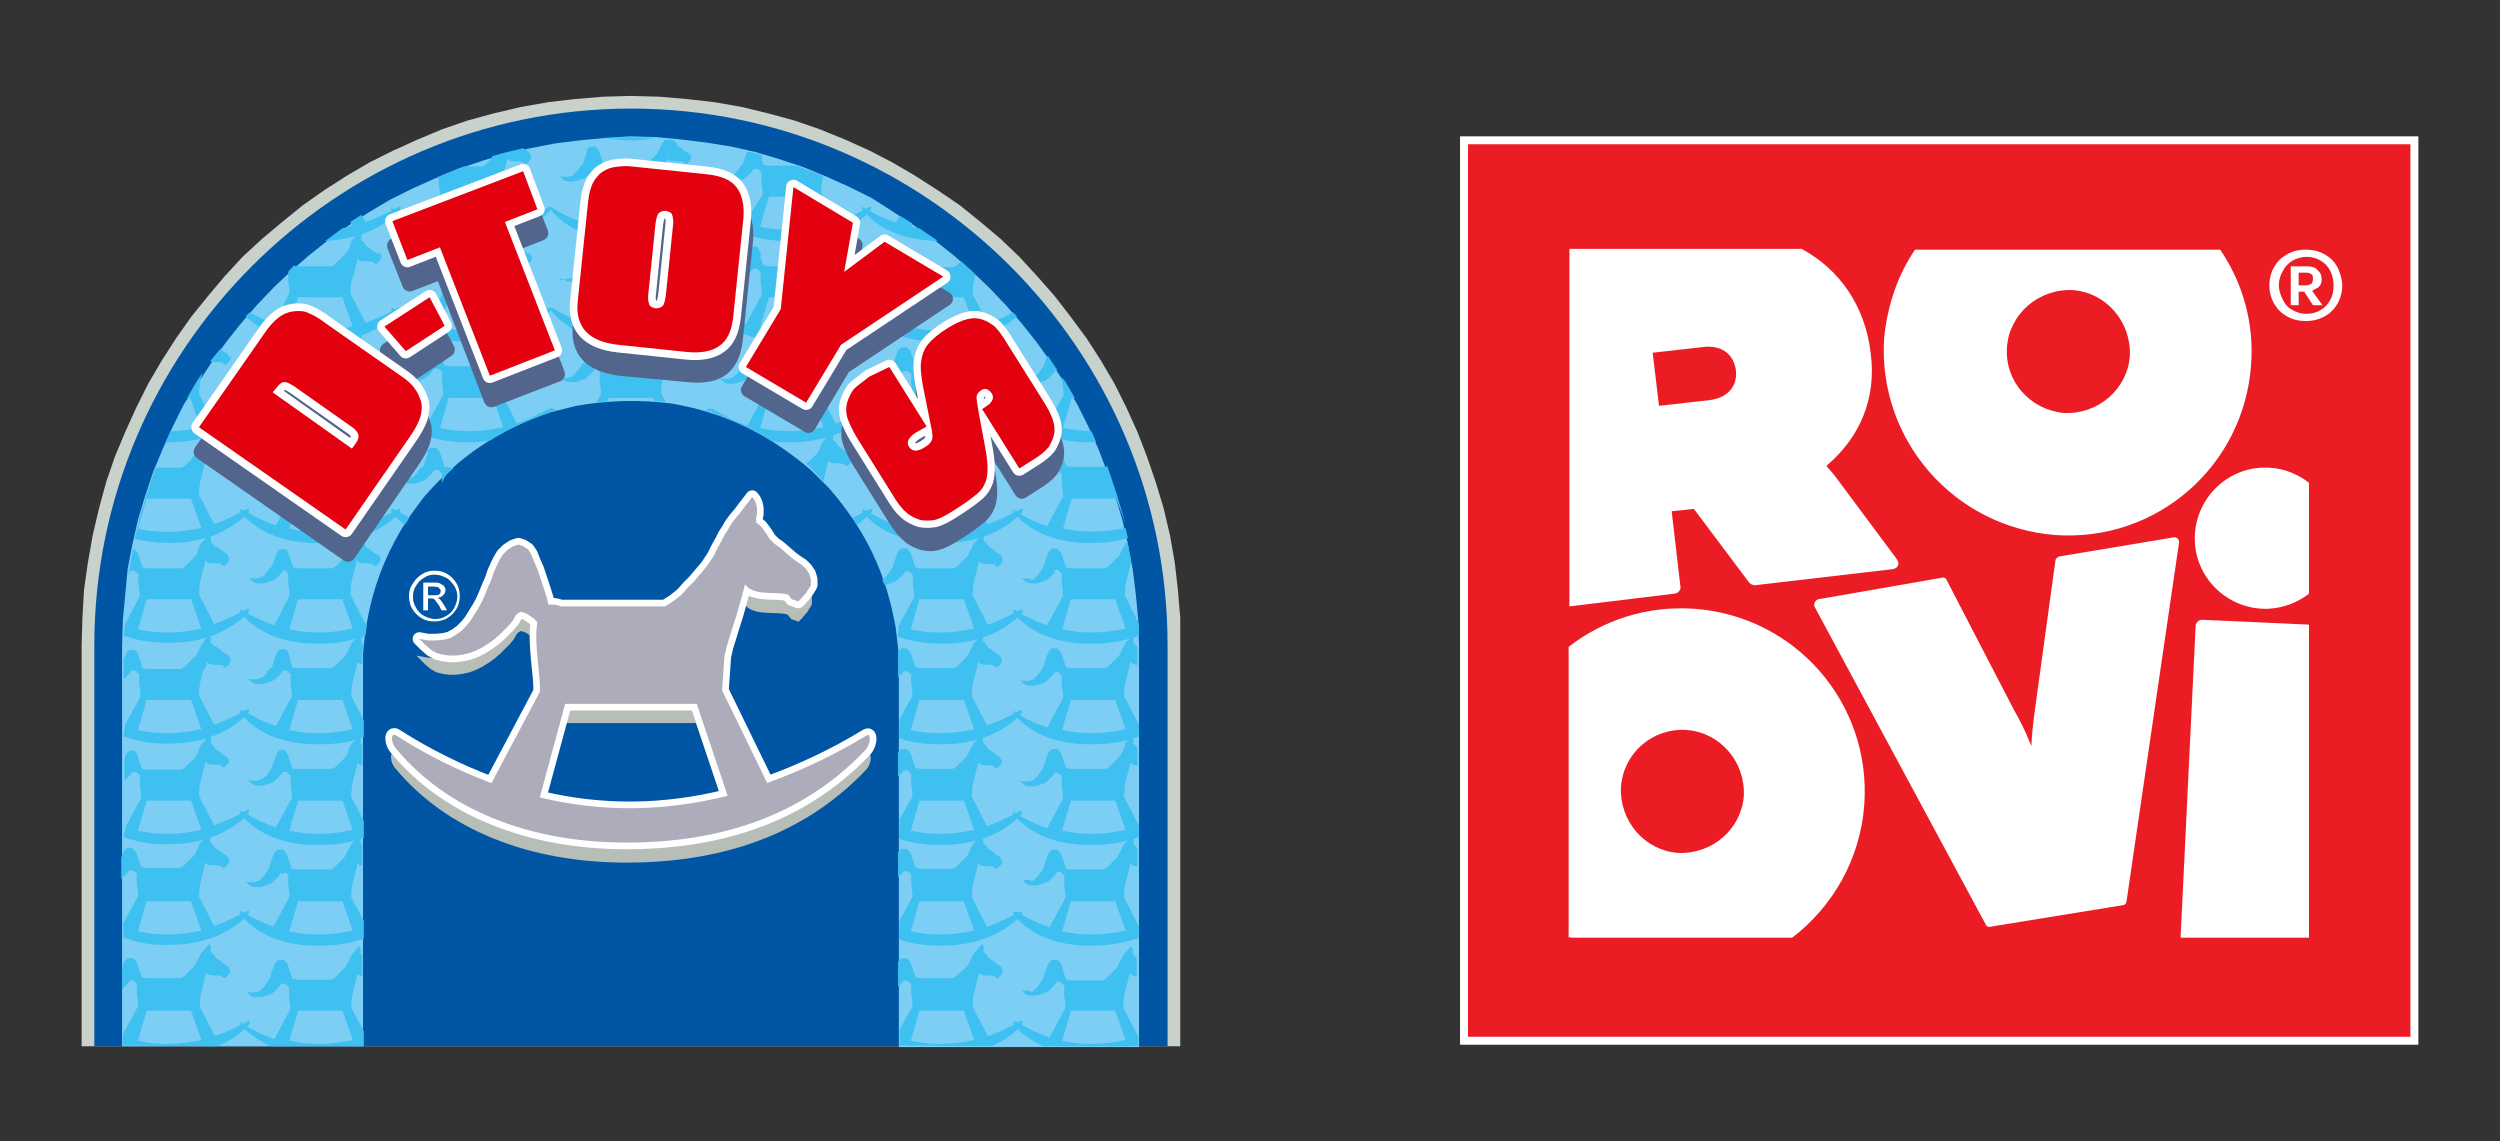 <?xml version="1.0" encoding="UTF-8"?> <svg xmlns="http://www.w3.org/2000/svg" xmlns:xlink="http://www.w3.org/1999/xlink" version="1.1" id="Layer_1" x="0px" y="0px" viewBox="0 0 315.4 144" style="enable-background:new 0 0 315.4 144;" xml:space="preserve"><rect x="0" y="0" width="315.4" height="144" fill="#333333" stroke="none"/> <style type="text/css"> .st0{fill-rule:evenodd;clip-rule:evenodd;fill:#C8D1CA;} .st1{fill-rule:evenodd;clip-rule:evenodd;fill:#0055A4;} .st2{fill-rule:evenodd;clip-rule:evenodd;fill:#7CCEF4;} .st3{fill-rule:evenodd;clip-rule:evenodd;fill:#3EC0F0;} .st4{fill:none;stroke:#51658D;stroke-width:1.838;stroke-linecap:round;stroke-linejoin:round;stroke-miterlimit:22.926;} .st5{fill-rule:evenodd;clip-rule:evenodd;fill:#51658D;} .st6{fill:none;stroke:#51658D;stroke-width:1.943;stroke-linecap:round;stroke-linejoin:round;stroke-miterlimit:22.926;} .st7{fill:none;stroke:#51658D;stroke-width:1.935;stroke-linecap:round;stroke-linejoin:round;stroke-miterlimit:22.926;} .st8{fill:none;stroke:#FFFFFF;stroke-width:1.838;stroke-linecap:round;stroke-linejoin:round;stroke-miterlimit:22.926;} .st9{fill-rule:evenodd;clip-rule:evenodd;fill:#E3000F;} .st10{fill:none;stroke:#FFFFFF;stroke-width:1.838;stroke-linecap:round;stroke-linejoin:round;stroke-miterlimit:22.926;} .st11{fill:none;stroke:#FFFFFF;stroke-width:1.931;stroke-linecap:round;stroke-linejoin:round;stroke-miterlimit:22.926;} .st12{fill-rule:evenodd;clip-rule:evenodd;fill:#B6BEB7;} .st13{fill:none;stroke:#B6BEB7;stroke-width:0.251;stroke-miterlimit:22.926;} .st14{fill:none;stroke:#FFFFFF;stroke-width:1.677;stroke-linecap:round;stroke-linejoin:round;stroke-miterlimit:22.926;} .st15{fill-rule:evenodd;clip-rule:evenodd;fill:#ADACBA;} .st16{fill:#FFFFFF;} .st17{fill-rule:evenodd;clip-rule:evenodd;fill:#EC1C24;} </style> <g> <g> <g> <g> <g> <polygon class="st0" points="148.9,132 148.9,81.4 148.9,77.9 148.6,74.4 148.2,70.9 147.6,67.5 146.8,64.1 145.8,60.8 144.7,57.6 143.5,54.5 142.1,51.4 140.6,48.4 138.9,45.5 137.1,42.7 135.1,40 133.1,37.4 130.9,34.9 128.6,32.4 126.2,30.1 123.7,28 121.1,25.9 118.3,24 115.5,22.2 112.6,20.5 109.7,19 106.6,17.6 103.4,16.3 100.2,15.2 96.9,14.3 93.6,13.5 90.2,12.9 86.7,12.5 83.2,12.2 79.6,12.1 76.1,12.2 72.5,12.5 69.1,12.9 65.7,13.5 62.3,14.3 59,15.2 55.8,16.3 52.7,17.6 49.6,19 46.6,20.5 43.7,22.2 40.9,24 38.2,25.9 35.6,28 33.1,30.1 30.6,32.4 28.3,34.9 26.2,37.4 24.1,40 22.2,42.7 20.4,45.5 18.7,48.4 17.2,51.4 15.8,54.5 14.5,57.6 13.4,60.8 12.5,64.1 11.7,67.5 11.1,70.9 10.6,74.4 10.4,77.9 10.3,81.4 10.3,132 "></polygon> <path class="st1" d="M147.3,132V81.4c0-37.3-30.4-67.7-67.7-67.7S11.9,44.2,11.9,81.4V132L147.3,132z"></path> <path class="st2" d="M45.8,132l0-49.5c0.5-6.4,2.2-11.7,5.7-17.1l1.9-2.6c4.5-5.2,9.5-8.6,16.1-10.8l3.2-0.8 c4.1-0.7,7.8-0.8,12-0.3c6.9,1.2,12.3,3.9,17.6,8.4l2.3,2.3c4.6,5.3,7.2,10.7,8.4,17.6l0.4,3.4l0,49.5h30.3V81.5l-0.1-3.3 l-0.3-3.2l-0.4-3.2l-0.6-3.1l-0.7-3.1l-0.9-3l-1-3l-1.1-2.9l-1.3-2.9l-1.4-2.8l-1.6-2.7l-1.7-2.6l-1.8-2.5l-1.9-2.4l-2-2.3 l-2.1-2.2l-2.2-2.1l-2.3-2l-2.4-1.9l-2.5-1.8l-2.6-1.7L110,25l-2.8-1.4l-2.9-1.3l-2.9-1.2l-3-1l-3-0.9l-3.1-0.7L89.2,18 L86,17.6l-3.2-0.3l-3.3-0.1l-3.1,0.2l-3.2,0.3l-3.2,0.4l-3.1,0.6l-3.1,0.7l-3,0.9l-3,1l-2.9,1.2l-2.9,1.3l-2.8,1.4l-2.7,1.6 l-2.6,1.7l-2.5,1.8l-2.4,1.9l-2.3,2l-2.2,2.1l-2.1,2.2l-2,2.3l-1.9,2.4l-1.8,2.5l-1.7,2.6L23.2,51l-1.4,2.8l-1.3,2.9l-1.2,2.9 l-1,3l-0.9,3l-0.7,3.1l-0.6,3.1L15.8,75l-0.3,3.2l-0.1,3.3v50.5L45.8,132z"></path> <path class="st3" d="M26.5,45.6c0.4,0.1,0.9,0.1,1.3,0.1l0.2,0l0.2,0.2l0.2,0.1l0.1,0l0.1-0.1l-0.1,0l0.1,0l0.3-0.3l0.2-0.3 l0-0.1v-0.2L28.9,45l-0.1-0.2l-0.2-0.2l-0.2-0.1c-0.2-0.2-0.5-0.3-0.6-0.5L26.5,45.6z M20.9,55.8c0.1,0,0.2,0,0.4,0 c4.3,0,7.6-1.4,9.9-3.7c0.3-0.3,0.3-0.7,0-0.6c-1.4,0.8-2.8,1.4-4.1,1.9l0,0l-0.1,0l-1.9-3.7l0.1-1.4l0.1-0.4l0.1-0.4l0.1-0.4 l0.1-0.2l-0.9,1.4l-1.1,1.9H24l1.3,3.7c-1.3,0.3-2.6,0.5-3.8,0.5L20.9,55.8z"></path> <path class="st3" d="M25.4,66.6c-2.7,0.6-5.3,0.7-8,0.1l1.1-3.8h5.6L25.4,66.6z M17,68c1.3,0.3,2.8,0.5,4.3,0.5 c4.3,0,7.6-1.4,9.9-3.7c0.3-0.3,0.3-0.7,0-0.6c-1.4,0.8-2.8,1.4-4.1,1.9l0,0l-0.1,0l-1.9-3.7l0.1-1.4l0.1-0.4l0.1-0.4l0.1-0.4 l0.1-0.4l0,0l0.2-0.8l0.1-0.5c0.3,0.5,1.1,0.3,1.7,0.4l0.2,0l0.2,0.2l0.2,0.1l0.1,0l0.1-0.1l-0.1,0l0.1,0l0.3-0.3l0.2-0.3 l0-0.1v-0.2l-0.1-0.2l-0.1-0.2l-0.2-0.2l-0.2-0.1c-0.4-0.2-0.6-0.6-1-0.7l-0.2-0.2L27,56.1l-0.2-0.2l-0.2-0.2l0,0v0v-0.1v-0.1 l0-0.1v-0.1v-0.1l0-0.2l-0.1-0.2l-0.1-0.1l-0.1,0.1h0.2h-0.2l-0.3,0.3l-0.2,0.3l-0.2,0.2l-0.2,0.2l-0.1,0.2l-0.1,0.2l-0.1,0.2 l-0.1,0.2L25,56.8L24.8,57l-0.1,0.2l-0.1,0.2l-0.2,0.2l-0.2,0.2L24.1,58l-0.2,0.2l-0.3,0.3l-0.3,0.3L22.9,59h-3.2l-0.2,0.4 l-1,3l-0.9,3L17,68z"></path> <path class="st3" d="M25.4,79.3c-2.7,0.6-5.3,0.7-8,0.1l1.1-3.8h5.6L25.4,79.3z M15.6,80.2c1.7,0.6,3.6,0.9,5.7,0.9 c4.3,0,7.6-1.4,9.9-3.7c0.3-0.3,0.3-0.7,0-0.6c-1.4,0.8-2.8,1.4-4.1,1.9l0,0l-0.1,0l-1.9-3.7l0.1-1.4l0.1-0.4l0.1-0.4l0.1-0.4 l0.1-0.4l0,0l0.2-0.8l0.1-0.5c0.3,0.5,1.1,0.3,1.7,0.4l0.2,0l0.2,0.2l0.2,0.1l0.1,0l0.1-0.1l-0.1,0l0.1,0l0.3-0.3l0.2-0.3 l0-0.1v-0.2l-0.1-0.2l-0.1-0.2l-0.2-0.2l-0.2-0.1c-0.4-0.2-0.6-0.6-1-0.7L27.1,69L27,68.8l-0.2-0.2l-0.2-0.2l0,0v0v-0.1v-0.1 l0-0.1V68v-0.1l0-0.2l-0.1-0.2l-0.1-0.1l-0.1,0.1h0.2h-0.2l-0.3,0.3l-0.2,0.3l-0.2,0.2l-0.2,0.2l-0.1,0.2l-0.1,0.2l-0.1,0.2 l-0.1,0.2L25,69.5l-0.1,0.2l-0.1,0.2l-0.1,0.2l-0.2,0.2l-0.2,0.2l-0.2,0.2l-0.2,0.2l-0.3,0.3l-0.3,0.3l-0.4,0.2h-4.4 c-0.2-0.1-0.4-0.1-0.5-0.1l-0.1-0.3L17.8,71l-0.1-0.3l-0.1-0.3l-0.1-0.3l-0.1-0.3l-0.2-0.3l-0.1-0.1l-0.1-0.1L17,69.3l-0.1,0 l-0.1,0l-0.5,2.5l-0.1,0.7l0.1-0.2l0.1-0.2l0.1-0.1l0.1,0l0.1,0h0.1l0.1,0l0.1,0l0.1,0.1l0.1,0.1l0.1,0.1l0.1,0.1l0.1,0.1 c-0.2,0.9,0.2,2.3,0.1,2.8l-1.8,3.4L15.6,80.2z"></path> <path class="st3" d="M25.4,92c-2.7,0.6-5.3,0.7-8,0.1l1.1-3.8h5.6L25.4,92z M15.6,92.9c1.7,0.6,3.6,1,5.7,0.9 c4.3,0,7.6-1.4,9.9-3.7c0.3-0.3,0.3-0.7,0-0.6c-1.4,0.8-2.8,1.4-4.1,1.9l0,0l-0.1,0l-1.9-3.7l0.1-1.4l0.1-0.4l0.1-0.4l0.1-0.4 l0.1-0.4l0,0L26,84l0.1-0.5c0.3,0.5,1.1,0.3,1.7,0.4l0.2,0l0.2,0.2l0.2,0.1l0.1,0l0.1-0.1l-0.1,0l0.1,0l0.3-0.3l0.2-0.3l0-0.1 v-0.2l-0.1-0.2l-0.1-0.2l-0.2-0.2l-0.2-0.1c-0.4-0.2-0.6-0.6-1-0.7l-0.2-0.2L27,81.5l-0.2-0.2l-0.2-0.2l0,0v0V81v-0.1l0-0.1 v-0.1v-0.1l0-0.2l-0.1-0.2l-0.1-0.1l-0.1,0.1h0.2h-0.2l-0.3,0.3l-0.2,0.3L25.7,81l-0.2,0.2l-0.1,0.2l-0.1,0.2l-0.1,0.2L25.1,82 L25,82.2l-0.1,0.2l-0.1,0.2l-0.1,0.2L24.4,83l-0.2,0.2l-0.2,0.2l-0.2,0.2l-0.3,0.3l-0.3,0.3l-0.4,0.2h-4.4 c-0.2-0.1-0.4-0.1-0.5-0.1L17.9,84l-0.1-0.3l-0.1-0.3l-0.1-0.3l-0.1-0.3l-0.1-0.3l-0.2-0.3l-0.1-0.1l-0.1-0.1L17,82l-0.1,0 l-0.1,0l-0.1,0l-0.1,0l-0.1,0l-0.1,0l-0.1,0l-0.1,0.1l-0.1,0.1l-0.1,0.1L16,82.3l0,0.1l-0.1,0.1l-0.1,0.3L15.6,83v0v2.7 l0.2-0.2l0.2-0.2l0.2-0.2l0.2-0.2l0.1-0.2l0.1-0.1l0.1,0l0.1,0h0.1l0.1,0l0.1,0l0.1,0.1l0.1,0.1l0.1,0.1l0.1,0.1l0.1,0.1 c-0.2,0.9,0.2,2.3,0.1,2.8l-1.9,3.5L15.6,92.9L15.6,92.9L15.6,92.9z"></path> <path class="st3" d="M25.4,104.7c-2.7,0.6-5.3,0.7-8,0.1l1.1-3.8h5.6L25.4,104.7z M15.6,105.6c1.7,0.6,3.6,1,5.7,0.9 c4.3,0,7.6-1.4,9.9-3.7c0.3-0.3,0.3-0.7,0-0.6c-1.4,0.8-2.8,1.4-4.1,1.9l0,0l-0.1,0l-1.9-3.7l0.1-1.4l0.1-0.4l0.1-0.4l0.1-0.4 l0.1-0.4l0,0l0.2-0.8l0.1-0.5c0.3,0.5,1.1,0.3,1.7,0.4l0.2,0l0.2,0.2l0.2,0.1l0.1,0l0.1-0.1l-0.1,0l0.1,0l0.3-0.3l0.2-0.3 l0-0.1V96l-0.1-0.2l-0.1-0.2l-0.2-0.2l-0.2-0.1c-0.4-0.2-0.6-0.6-1-0.7l-0.2-0.2L27,94.2L26.8,94l-0.2-0.2l0,0v0v-0.1v-0.1 l0-0.1v-0.1v-0.1l0-0.2l-0.1-0.2l-0.1-0.1l-0.1,0.1h0.2h-0.2l-0.3,0.3l-0.2,0.3l-0.2,0.2l-0.2,0.2l-0.1,0.2l-0.1,0.2l-0.1,0.2 l-0.1,0.2L25,94.9l-0.1,0.2l-0.1,0.2l-0.1,0.2l-0.2,0.2l-0.2,0.2l-0.2,0.2l-0.2,0.2l-0.3,0.3l-0.3,0.3l-0.4,0.2h-4.4 C18.2,97,18.1,97,17.9,97l-0.1-0.3l-0.1-0.3l-0.1-0.3l-0.1-0.3l-0.1-0.3l-0.1-0.3L17.2,95l-0.1-0.1l-0.1-0.1L17,94.7l-0.1,0 l-0.1,0l-0.1,0l-0.1,0l-0.1,0l-0.1,0l-0.1,0l-0.1,0.1l-0.1,0.1l-0.1,0.1L16,95l0,0.1l-0.1,0.1l-0.1,0.3l-0.1,0.3v0v2.7l0.2-0.2 l0.2-0.2l0.2-0.2l0.2-0.2l0.1-0.2l0.1-0.1l0.1,0l0.1,0h0.1l0.1,0l0.1,0l0.1,0.1l0.1,0.1l0.1,0.1l0.1,0.1l0.1,0.1 c-0.2,0.9,0.2,2.3,0.1,2.8l-1.9,3.5L15.6,105.6L15.6,105.6L15.6,105.6z"></path> <path class="st3" d="M25.4,117.4c-2.7,0.6-5.3,0.7-8,0.1l1.1-3.8h5.6L25.4,117.4z M15.6,118.3c1.7,0.6,3.6,1,5.7,0.9 c4.3,0,7.6-1.4,9.9-3.7c0.3-0.3,0.3-0.7,0-0.6c-1.4,0.8-2.8,1.4-4.1,1.9l0,0l-0.1,0l-1.9-3.7l0.1-1.4l0.1-0.4l0.1-0.4l0.1-0.4 l0.1-0.4l0,0l0.2-0.8l0.1-0.5c0.3,0.5,1.1,0.3,1.7,0.4l0.2,0l0.2,0.2l0.2,0.1l0.1,0l0.1-0.1l-0.1,0l0.1,0l0.3-0.3l0.2-0.3 l0-0.1v-0.2l-0.1-0.2l-0.1-0.2l-0.2-0.2l-0.2-0.1c-0.4-0.2-0.6-0.6-1-0.7l-0.2-0.2l-0.2-0.3l-0.2-0.2l-0.2-0.2l0,0v0v-0.1v-0.1 l0-0.1v-0.1v-0.1l0-0.2l-0.1-0.2l-0.1-0.1l-0.1,0.1h0.2h-0.2l-0.3,0.3l-0.2,0.3l-0.2,0.2l-0.2,0.2l-0.1,0.2l-0.1,0.2l-0.1,0.2 l-0.1,0.2l-0.1,0.2l-0.1,0.2l-0.1,0.2l-0.1,0.2l-0.2,0.2l-0.2,0.2l-0.2,0.2l-0.2,0.2l-0.3,0.3l-0.3,0.3l-0.4,0.2h-4.4 c-0.2-0.1-0.4-0.1-0.5-0.1l-0.1-0.3l-0.1-0.3l-0.1-0.3l-0.1-0.3l-0.1-0.3l-0.1-0.3l-0.2-0.3l-0.1-0.1l-0.1-0.1l-0.1-0.1l-0.1,0 l-0.1,0l-0.1,0l-0.1,0l-0.1,0l-0.1,0l-0.1,0l-0.1,0.1l-0.1,0.1l-0.1,0.1l-0.1,0.1l0,0.1l-0.1,0.1l-0.1,0.3l-0.1,0.3v0v2.7 l0.2-0.2l0.2-0.2l0.2-0.2l0.2-0.2l0.1-0.2l0.1-0.1l0.1,0l0.1,0h0.1l0.1,0l0.1,0l0.1,0.1l0.1,0.1l0.1,0.1l0.1,0.1l0.1,0.1 c-0.2,0.9,0.2,2.3,0.1,2.8l-1.9,3.5L15.6,118.3L15.6,118.3L15.6,118.3z"></path> <path class="st3" d="M41,30.4c4-0.2,7.1-1.5,9.3-3.7c0.3-0.3,0.3-0.7,0-0.6c-1.4,0.8-2.8,1.4-4.1,1.9l0,0l-0.1,0l-0.5-0.9 l-1.4,0.9l0.2,0.5c-0.4,0.1-0.8,0.2-1.2,0.3l-1.9,1.4L41,30.4z"></path> <path class="st3" d="M44.5,41.2c-2.7,0.6-5.3,0.7-8,0.1l1.1-3.8h5.6L44.5,41.2z M31,39.9c2.1,2.1,5.4,3.2,9.4,3.2 c4.3,0,7.6-1.4,9.9-3.7c0.3-0.3,0.3-0.7,0-0.6c-1.4,0.8-2.8,1.4-4.1,1.9l0,0l-0.1,0L44.2,37l0.1-1.4l0.1-0.4l0.2-0.5l0.1-0.4 l0.1-0.4l0,0l0.2-0.8l0.1-0.5c0.3,0.5,1.1,0.3,1.7,0.4l0.2,0l0.2,0.2l0.2,0.1l0.1,0l0.1-0.1l-0.1,0l0.1,0l0.3-0.3l0.2-0.3 l0-0.1v-0.2l-0.1-0.2l-0.1-0.2L47.6,32l-0.2-0.1c-0.4-0.2-0.6-0.6-1-0.7l-0.2-0.2L46,30.7l-0.2-0.2l-0.2-0.2l0,0v0v-0.1v-0.1 l0-0.1v-0.1v-0.1l0-0.2l-0.1-0.2l-0.1-0.1l-0.1,0.1h0.2h-0.2l-0.3,0.3l-0.2,0.2l-0.2,0.2l-0.2,0.2l-0.1,0.2l-0.1,0.2L44.2,31 l-0.1,0.2L44,31.4l-0.1,0.2l-0.1,0.2L43.6,32l-0.2,0.2l-0.2,0.2l-0.2,0.2l-0.2,0.2l-0.3,0.3l-0.3,0.3l-0.4,0.2h-4.4 c-0.1,0-0.2-0.1-0.3-0.1L36.6,34l-0.2,0.2l0,0c-0.2,0.9,0.2,2.3,0.1,2.8l-1.9,3.8c-1-0.4-2.1-0.8-3.1-1.4L31,39.9z"></path> <path class="st3" d="M44.5,53.9c-2.7,0.6-5.3,0.7-8,0.1l1.1-3.8h5.6L44.5,53.9z M30.5,52.1c2.1,2.4,5.5,3.8,9.9,3.7 s7.6-1.4,9.9-3.7c0.3-0.3,0.3-0.7,0-0.6c-1.4,0.8-2.8,1.4-4.1,1.9l0,0l-0.1,0l-1.9-3.7l0.1-1.4l0.1-0.4l0.1-0.4l0.1-0.4 l0.1-0.4l0,0l0.2-0.8l0.1-0.5c0.3,0.5,1.1,0.3,1.7,0.4l0.2,0l0.2,0.2l0.2,0.1l0.1,0l0.1-0.1l-0.1,0l0.1,0l0.3-0.3l0.2-0.3 l0-0.1v-0.2L47.9,45l-0.1-0.2l-0.2-0.2l-0.2-0.1c-0.4-0.2-0.6-0.6-1-0.7l-0.2-0.2L46,43.4l-0.2-0.2L45.6,43l0,0v0v-0.1v-0.1 l0-0.1v-0.1v-0.1l0-0.2l-0.1-0.2L45.5,42l-0.1,0.1h0.2h-0.2l-0.3,0.3l-0.2,0.3l-0.2,0.2l-0.2,0.2l-0.1,0.2l-0.1,0.2l-0.1,0.2 l-0.1,0.2L44,44.1l-0.1,0.2l-0.1,0.2l-0.1,0.2l-0.2,0.2l-0.2,0.2l-0.2,0.2l-0.2,0.2l-0.3,0.3l-0.3,0.3l-0.4,0.2h-4.4 c-0.2-0.1-0.4-0.1-0.5-0.1l-0.1-0.3l-0.1-0.3l-0.1-0.3L36.6,45l-0.1-0.3l-0.1-0.3l-0.2-0.3l-0.1-0.1L36.1,44L36,43.9l-0.1,0 l-0.1,0l-0.1,0l-0.1,0l-0.1,0l-0.1,0l-0.1,0L35.2,44l-0.1,0.1l-0.1,0.1L35,44.2l0,0.1l-0.1,0.1l-0.1,0.3l-0.1,0.3l-0.1,0.3 l-0.1,0.3l-0.1,0.3l-0.1,0.3L34,46.4l-0.2,0.3l-0.2,0.3l-0.2,0.2l-0.2,0.2L33,47.5l-0.3,0.1l-0.3,0.1l-0.3,0l-0.4,0l-0.4-0.1 l0.3,0.3l0.1-0.2l-0.1,0.2l0.2,0.2l0.2,0.1l0.3,0.1l0.3,0h0.3l0.3,0l0.3-0.1l0.3-0.1l0.3-0.1l0.3-0.1l0.3-0.2l0.2-0.2l0.2-0.2 l0.2-0.2l0.2-0.2l0.1-0.2l0.1-0.1l0.1,0l0.1,0h0.1l0.1,0l0.1,0l0.1,0.1l0.1,0.1l0.1,0.1l0.1,0.1l0.1,0.1 c-0.2,0.9,0.2,2.3,0.1,2.8l-2,3.7c-1.4-0.5-2.7-1.1-4-1.9C30.2,51.3,30.2,51.8,30.5,52.1z"></path> <path class="st3" d="M44.5,66.6c-2.7,0.6-5.3,0.7-8,0.1l1.1-3.8h5.6L44.5,66.6z M30.5,64.8c2.1,2.4,5.5,3.8,9.9,3.7 c4.3,0,7.6-1.4,9.9-3.7c0.3-0.3,0.3-0.7,0-0.6c-1.4,0.8-2.8,1.4-4.1,1.9l0,0l-0.1,0l-1.9-3.7l0.1-1.4l0.1-0.4l0.1-0.4l0.1-0.4 l0.1-0.4l0,0l0.2-0.8l0.1-0.5c0.3,0.5,1.1,0.3,1.7,0.4l0.2,0l0.2,0.2l0.2,0.1l0.1,0l0.1-0.1l-0.1,0l0.1,0l0.3-0.3l0.2-0.3 l0-0.1v-0.2l-0.1-0.2l-0.1-0.2l-0.2-0.2l-0.2-0.1c-0.4-0.2-0.6-0.6-1-0.7l-0.2-0.2L46,56.1l-0.2-0.2l-0.2-0.2l0,0v0v-0.1v-0.1 l0-0.1v-0.1v-0.1l0-0.2l-0.1-0.2l-0.1-0.1l-0.1,0.1h0.2h-0.2l-0.3,0.3l-0.2,0.3l-0.2,0.2l-0.2,0.2l-0.1,0.2l-0.1,0.2l-0.1,0.2 l-0.1,0.2L44,56.8L43.9,57l-0.1,0.2l-0.1,0.2l-0.2,0.2l-0.2,0.2L43.1,58l-0.2,0.2l-0.3,0.3l-0.3,0.3L41.9,59h-4.4 c-0.2-0.1-0.4-0.1-0.5-0.1l-0.1-0.3l-0.1-0.3L36.7,58l-0.1-0.3l-0.1-0.3l-0.1-0.3l-0.2-0.3l-0.1-0.1l-0.1-0.1L36,56.6l-0.1,0 l-0.1,0l-0.1,0l-0.1,0l-0.1,0l-0.1,0l-0.1,0l-0.1,0.1l-0.1,0.1l-0.1,0.1L35,56.9l0,0.1l-0.1,0.1l-0.1,0.3l-0.1,0.3l-0.1,0.3 l-0.1,0.3l-0.1,0.3l-0.1,0.3L34,59.1l-0.2,0.3l-0.2,0.3l-0.2,0.2L33.3,60L33,60.2l-0.3,0.1l-0.3,0.1l-0.3,0l-0.4,0l-0.4-0.1 l0.3,0.3l0.1-0.2l-0.1,0.2l0.2,0.2l0.2,0.1l0.3,0.1l0.3,0h0.3l0.3,0l0.3-0.1l0.3-0.1l0.3-0.1l0.3-0.1l0.3-0.2l0.2-0.2l0.2-0.2 l0.2-0.2l0.2-0.2l0.1-0.2l0.1-0.1l0.1,0l0.1,0h0.1l0.1,0l0.1,0l0.1,0.1l0.1,0.1l0.1,0.1l0.1,0.1l0.1,0.1 c-0.2,0.9,0.2,2.3,0.1,2.8l-2,3.7c-1.4-0.5-2.7-1.1-4-1.9C30.2,64,30.2,64.5,30.5,64.8z"></path> <path class="st3" d="M44.5,79.3c-2.7,0.6-5.3,0.7-8,0.1l1.1-3.8h5.6L44.5,79.3z M30.5,77.5c2.1,2.4,5.5,3.8,9.9,3.7 c2.2,0,4.1-0.4,5.7-1c0.1-0.5,0.1-1,0.2-1.5c0,0-0.1,0-0.1,0l0,0l-0.1,0l-1.9-3.7l0.1-1.4l0.1-0.4l0.1-0.4l0.1-0.4l0.1-0.4l0,0 l0.2-0.8l0.1-0.5c0.3,0.5,1.1,0.3,1.7,0.4l0.2,0l0.2,0.2l0.2,0.1l0.1,0l0.1-0.1l-0.1,0l0.1,0l0.3-0.3l0.2-0.3l0-0.1v-0.2 l-0.1-0.2l-0.1-0.2L47.6,70l-0.2-0.1c-0.4-0.2-0.6-0.6-1-0.7L46.2,69L46,68.7l-0.2-0.2l-0.2-0.2l0,0v0v-0.1v-0.1l0-0.1v-0.1 v-0.1l0-0.2l-0.1-0.2l-0.1-0.1l-0.1,0.1h0.2h-0.2l-0.3,0.3L44.9,68l-0.2,0.2l-0.2,0.2l-0.1,0.2l-0.1,0.2l-0.1,0.2l-0.1,0.2 L44,69.5l-0.1,0.2l-0.1,0.2l-0.1,0.2l-0.2,0.2l-0.2,0.2l-0.2,0.2l-0.2,0.2l-0.3,0.3l-0.3,0.3l-0.4,0.2h-4.4 c-0.2-0.1-0.4-0.1-0.5-0.1l-0.1-0.3L36.8,71l-0.1-0.3l-0.1-0.3l-0.1-0.3l-0.1-0.3l-0.2-0.3l-0.1-0.1l-0.1-0.1L36,69.3l-0.1,0 l-0.1,0l-0.1,0l-0.1,0l-0.1,0l-0.1,0l-0.1,0l-0.1,0.1l-0.1,0.1l-0.1,0.1L35,69.6l0,0.1l-0.1,0.1L34.8,70l-0.1,0.3l-0.1,0.3 l-0.1,0.3l-0.1,0.3l-0.1,0.3L34,71.7L33.8,72l-0.2,0.3l-0.2,0.2l-0.2,0.2L33,72.8l-0.3,0.1L32.5,73l-0.3,0l-0.4,0l-0.4-0.1 l0.3,0.3l0.1-0.2l-0.1,0.2l0.2,0.2l0.2,0.1l0.3,0.1l0.3,0h0.3l0.3,0l0.3-0.1l0.3-0.1l0.3-0.1l0.3-0.1l0.3-0.2l0.2-0.2l0.2-0.2 l0.2-0.2l0.2-0.2l0.1-0.2l0.1-0.1l0.1,0l0.1,0h0.1l0.1,0l0.1,0L36,72l0.1,0.1l0.1,0.1l0.1,0.1l0.1,0.1 c-0.2,0.9,0.2,2.3,0.1,2.8l-1.9,3.7c-1.4-0.5-2.7-1.1-4-1.9C30.2,76.7,30.2,77.2,30.5,77.5z"></path> <path class="st3" d="M44.5,92c-2.7,0.6-5.3,0.7-8,0.1l1.1-3.8h5.6L44.5,92z M30.5,90.2c2.1,2.4,5.5,3.8,9.9,3.7 c2.1,0,3.9-0.3,5.5-0.9v-2.1l-1.6-3.1l0.1-1.4l0.1-0.4l0.1-0.4l0.1-0.4l0.1-0.4l0,0l0.2-0.8l0.1-0.5c0.1,0.2,0.4,0.3,0.6,0.3 v-1.3c0-0.4,0.1-0.8,0.1-1.2l-0.1-0.1L45.6,81l0,0v0v-0.1v-0.1l0-0.1v-0.1v-0.1l0-0.2l-0.1-0.2L45.4,80l-0.1,0.1h0.2h-0.2 L45,80.4l-0.2,0.3l-0.2,0.2l-0.2,0.2l-0.1,0.2l-0.1,0.2l-0.1,0.2L44,81.9l-0.1,0.2l-0.1,0.2l-0.1,0.2l-0.1,0.2l-0.2,0.2 l-0.2,0.2L43,83.3l-0.2,0.2l-0.3,0.3l-0.3,0.3l-0.4,0.2h-4.4c-0.2-0.1-0.4-0.1-0.5-0.1l-0.1-0.3l-0.1-0.3l-0.1-0.3L36.6,83 l-0.1-0.3l-0.1-0.3l-0.2-0.3l-0.1-0.1L36.1,82L36,81.9l-0.1,0l-0.1,0l-0.1,0l-0.1,0l-0.1,0l-0.1,0l-0.1,0L35.2,82l-0.1,0.1 l-0.1,0.1L35,82.2l0,0.1l-0.1,0.1l-0.1,0.3l-0.1,0.3l-0.1,0.3l-0.1,0.3l-0.1,0.3l-0.1,0.3L34,84.4l-0.2,0.3l-0.2,0.3l-0.2,0.2 l-0.2,0.2L33,85.5l-0.3,0.1l-0.3,0.1l-0.3,0l-0.4,0l-0.4-0.1l0.3,0.3l0.1-0.2l-0.1,0.2l0.2,0.2l0.2,0.1l0.3,0.1l0.3,0h0.3 l0.3,0l0.3-0.1l0.3-0.1l0.3-0.1l0.3-0.1l0.3-0.2l0.2-0.2l0.2-0.2l0.2-0.2l0.2-0.2l0.1-0.2l0.1-0.1l0.1,0l0.1,0h0.1l0.1,0l0.1,0 l0.1,0.1l0.1,0.1l0.1,0.1l0.1,0.1l0.1,0.1c-0.2,0.9,0.2,2.3,0.1,2.8l-2,3.7c-1.4-0.5-2.7-1.1-4-1.9 C30.2,89.4,30.2,89.9,30.5,90.2z"></path> <path class="st3" d="M44.5,104.7c-2.7,0.6-5.3,0.7-8,0.1l1.1-3.8h5.6L44.5,104.7z M30.5,102.9c2.1,2.4,5.5,3.8,9.9,3.7 c2.1,0,3.9-0.3,5.5-0.9v-2.1l-1.6-3.1l0.1-1.4l0.1-0.4l0.1-0.4l0.1-0.4l0.1-0.4l0,0l0.2-0.8l0.1-0.5c0.1,0.2,0.3,0.3,0.6,0.3 v-2.6l-0.2-0.1l0,0v0v-0.1v-0.1l0-0.1v-0.1v-0.1l0-0.2l-0.1-0.2l-0.1-0.1l-0.1,0.1h0.2h-0.2l-0.3,0.3l-0.2,0.3l-0.2,0.2 l-0.2,0.2l-0.1,0.2l-0.1,0.2l-0.1,0.2l-0.1,0.2L44,94.9L43.9,95l-0.1,0.2l-0.1,0.2l-0.2,0.2l-0.2,0.2l-0.2,0.2l-0.2,0.2 l-0.3,0.3l-0.3,0.3L41.9,97h-4.4C37.2,97,37.1,97,36.9,97l-0.1-0.3l-0.1-0.3l-0.1-0.3l-0.1-0.3l-0.1-0.3l-0.1-0.3l-0.2-0.3 l-0.1-0.1l-0.1-0.1L36,94.6l-0.1,0l-0.1,0l-0.1,0l-0.1,0l-0.1,0l-0.1,0l-0.1,0l-0.1,0.1l-0.1,0.1l-0.1,0.1L35,94.9l0,0.1 l-0.1,0.1l-0.1,0.3l-0.1,0.3l-0.1,0.3l-0.1,0.3l-0.2,0.4l-0.1,0.3l-0.2,0.3l-0.2,0.3l-0.2,0.3L33.4,98l-0.2,0.2L33,98.3 l-0.3,0.1l-0.3,0.1l-0.3,0l-0.4,0l-0.4-0.1l0.3,0.3l0.1-0.2l-0.1,0.2l0.2,0.2l0.2,0.1l0.3,0.1l0.3,0h0.3l0.3,0l0.3-0.1l0.3-0.1 l0.3-0.1l0.3-0.1l0.3-0.2l0.2-0.2l0.2-0.2l0.2-0.2l0.2-0.2l0.1-0.2l0.1-0.1l0.1,0l0.1,0h0.1l0.1,0l0.1,0l0.1,0.1l0.1,0.1 l0.1,0.1l0.1,0.1l0.1,0.1c-0.2,0.9,0.2,2.3,0.1,2.8l-2,3.7c-1.4-0.5-2.7-1.1-4-1.9C30.2,102.1,30.2,102.6,30.5,102.9z"></path> <path class="st3" d="M44.5,117.4c-2.7,0.6-5.3,0.7-8,0.1l1.1-3.8h5.6L44.5,117.4z M30.5,115.6c2.1,2.4,5.5,3.8,9.9,3.7 c2,0,3.9-0.3,5.5-0.9v-2.2l-1.6-3l0.1-1.4l0.1-0.4l0.1-0.4l0.1-0.4l0.1-0.4l0,0l0.2-0.8l0.1-0.5c0.1,0.2,0.3,0.3,0.6,0.3v-2.6 l-0.2-0.1l0,0v0v-0.1v-0.1l0-0.1V106v-0.1l0-0.2l-0.1-0.2l-0.1-0.1l-0.1,0.1h0.2h-0.2l-0.3,0.3l-0.2,0.3l-0.2,0.2l-0.2,0.2 l-0.1,0.2l-0.1,0.2l-0.1,0.2l-0.1,0.2l-0.1,0.2l-0.1,0.2l-0.1,0.2l-0.1,0.2l-0.2,0.2l-0.2,0.2l-0.2,0.2l-0.2,0.2l-0.3,0.3 l-0.3,0.3l-0.4,0.2h-4.4c-0.2-0.1-0.4-0.1-0.5-0.1l-0.1-0.3l-0.1-0.3l-0.1-0.3l-0.1-0.3l-0.1-0.3l-0.1-0.3l-0.2-0.3l-0.1-0.1 l-0.1-0.1l-0.1-0.1l-0.1,0l-0.1,0l-0.1,0l-0.1,0l-0.1,0l-0.1,0l-0.1,0l-0.1,0.1l-0.1,0.1l-0.1,0.1l-0.1,0.1l0,0.1l-0.1,0.1 l-0.1,0.3l-0.1,0.3l-0.1,0.3l-0.1,0.3l-0.1,0.3l-0.1,0.3l-0.2,0.3l-0.2,0.3l-0.2,0.3l-0.2,0.2l-0.2,0.2l-0.2,0.2l-0.3,0.1 l-0.3,0.1l-0.3,0l-0.4,0l-0.4-0.1l0.3,0.3l0.1-0.2l-0.1,0.2l0.2,0.2l0.2,0.1l0.3,0.1l0.3,0h0.3l0.3,0l0.3-0.1l0.3-0.1l0.3-0.1 l0.3-0.1l0.3-0.2l0.2-0.2l0.2-0.2l0.2-0.2l0.2-0.2l0.1-0.2l0.1-0.1l0.1,0l0.1,0h0.1l0.1,0l0.1,0L36,110l0.1,0.1l0.1,0.1 l0.1,0.1l0.1,0.1c-0.2,0.9,0.2,2.3,0.1,2.8l-2,3.7c-1.4-0.5-2.7-1.1-4-1.9C30.2,114.8,30.2,115.3,30.5,115.6z"></path> <path class="st3" d="M63.5,28.5c-2.7,0.6-5.3,0.7-8,0.1l1.1-3.8h5.6L63.5,28.5z M49.5,26.7c2.1,2.4,5.5,3.8,9.9,3.7 c4.3,0,7.6-1.4,9.9-3.7c0.3-0.3,0.3-0.7,0-0.6c-1.4,0.8-2.8,1.4-4.1,1.9l0,0l-0.1,0l-1.9-3.7l0.1-1.4l0.1-0.4l0.1-0.4l0.1-0.4 l0.1-0.4l0,0l0.2-0.8l0.1-0.5c0.3,0.5,1.1,0.3,1.7,0.4l0.2,0l0.2,0.2l0.2,0.1l0.1,0l0.1-0.1l-0.1,0l0.1,0l0.3-0.3l0.2-0.3 l0-0.1v-0.2l-0.1-0.2l-0.1-0.2l-0.2-0.2l-0.2-0.1c-0.1-0.1-0.3-0.2-0.4-0.3l-2.5,0.6l-1.4,0.4L62,20l-0.2,0.2l-0.3,0.3 l-0.3,0.3L60.8,21h-2.3l-1,0.4l-2.2,0.9c0,0.8,0.2,1.8,0.2,2.2l-2,3.7c-1.4-0.5-2.7-1.1-4-1.9C49.3,25.9,49.3,26.4,49.5,26.7z"></path> <path class="st3" d="M63.5,41.2c-2.7,0.6-5.3,0.7-8,0.1l1.1-3.8h5.6L63.5,41.2z M49.5,39.4c2.1,2.4,5.5,3.8,9.9,3.7 c4.3,0,7.6-1.4,9.9-3.7c0.3-0.3,0.3-0.7,0-0.6c-1.4,0.8-2.8,1.4-4.1,1.9l0,0l-0.1,0L63.3,37l0.1-1.4l0.1-0.4l0.1-0.4l0.1-0.4 l0.1-0.4l0,0l0.2-0.8l0.1-0.5c0.3,0.5,1.1,0.3,1.7,0.4l0.2,0l0.2,0.2l0.2,0.1l0.1,0l0.1-0.1l-0.1,0l0.1,0l0.3-0.3l0.2-0.3 l0-0.1v-0.2l-0.1-0.2l-0.1-0.2L66.6,32l-0.2-0.1c-0.4-0.2-0.6-0.6-1-0.7L65.2,31l-0.2-0.3l-0.2-0.2l-0.2-0.2l0,0v0v-0.1v-0.1 l0-0.1v-0.1v-0.1l0-0.2l-0.1-0.2l-0.1-0.1l-0.1,0.1h0.2h-0.2l-0.3,0.3L64,30l-0.2,0.2l-0.2,0.2l-0.1,0.2l-0.1,0.2L63.2,31 l-0.1,0.2l-0.1,0.2l-0.1,0.2l-0.1,0.2L62.7,32l-0.2,0.2l-0.2,0.2l-0.2,0.2l-0.2,0.2l-0.3,0.3l-0.3,0.3l-0.4,0.2h-4.4 c-0.2-0.1-0.4-0.1-0.5-0.1L56,33.3l-0.1-0.3l-0.1-0.3l-0.1-0.3l-0.1-0.3l-0.1-0.3l-0.2-0.3l-0.1-0.1l-0.1-0.1l-0.1-0.1l-0.1,0 l-0.1,0l-0.1,0l-0.1,0l-0.1,0l-0.1,0l-0.1,0l-0.1,0.1l-0.1,0.1l-0.1,0.1l-0.1,0.1l0,0.1L54,31.7l-0.1,0.3l-0.1,0.3l-0.1,0.3 l-0.1,0.3l-0.1,0.3l-0.1,0.3L53,33.7l-0.2,0.3l-0.2,0.3l-0.2,0.2l-0.2,0.2L52,34.8l-0.3,0.1l-0.3,0.1l-0.3,0l-0.4,0l-0.4-0.1 l0.3,0.3l0.1-0.2l-0.1,0.2l0.2,0.2l0.2,0.1l0.3,0.1l0.3,0h0.3l0.3,0l0.3-0.1l0.3-0.1l0.3-0.1l0.3-0.1l0.3-0.2l0.2-0.2l0.2-0.2 l0.2-0.2l0.2-0.2l0.1-0.2l0.1-0.1l0.1,0l0.1,0h0.1l0.1,0l0.1,0l0.1,0.1l0.1,0.1l0.1,0.1l0.1,0.1l0.1,0.1 c-0.2,0.9,0.2,2.3,0.1,2.8l-2,3.7c-1.4-0.5-2.7-1.1-4-1.9C49.3,38.6,49.3,39.1,49.5,39.4z"></path> <path class="st3" d="M63.5,53.9c-2.7,0.6-5.3,0.7-8,0.1l1.1-3.8h5.6L63.5,53.9z M49.5,52.1c2.1,2.4,5.5,3.8,9.9,3.7 c0.8,0,1.6-0.1,2.4-0.2c2.3-1.5,4.8-2.6,7.6-3.6c0.2-0.3,0.2-0.6,0-0.5c-1.4,0.8-2.8,1.4-4.1,1.9l0,0l-0.1,0l-1.9-3.7l0.1-1.4 l0.1-0.4l0.1-0.4l0.1-0.4l0.1-0.4l0,0l0.2-0.8l0.1-0.5c0.3,0.5,1.1,0.3,1.7,0.4l0.2,0l0.2,0.2l0.2,0.1l0.1,0l0.1-0.1l-0.1,0 l0.1,0l0.3-0.3l0.2-0.3l0-0.1v-0.2L66.9,45l-0.1-0.2l-0.2-0.2l-0.2-0.1c-0.4-0.2-0.6-0.6-1-0.7l-0.2-0.2l-0.2-0.3l-0.2-0.2 L64.7,43l0,0v0v-0.1v-0.1l0-0.1v-0.1v-0.1l0-0.2l-0.1-0.2l-0.1-0.1l-0.1,0.1h0.2h-0.2l-0.3,0.3L64,42.6l-0.2,0.2l-0.2,0.2 l-0.1,0.2l-0.1,0.2l-0.1,0.2l-0.1,0.2l-0.1,0.2l-0.1,0.2l-0.1,0.2l-0.1,0.2l-0.2,0.2l-0.2,0.2l-0.2,0.2l-0.2,0.2l-0.3,0.3 L61.3,46l-0.4,0.2h-4.4c-0.2-0.1-0.4-0.1-0.5-0.1L56,45.9l-0.1-0.3l-0.1-0.3L55.7,45l-0.1-0.3l-0.1-0.3l-0.2-0.3L55.2,44 l-0.1-0.1l-0.1-0.1l-0.1,0l-0.1,0l-0.1,0l-0.1,0l-0.1,0l-0.1,0l-0.1,0l-0.1,0.1L54.2,44l-0.1,0.1l-0.1,0.1l0,0.1L54,44.3 l-0.1,0.3l-0.1,0.3l-0.1,0.3l-0.1,0.3l-0.1,0.3L53.2,46L53,46.3l-0.2,0.3l-0.2,0.3L52.5,47l-0.2,0.2l-0.2,0.2l-0.3,0.1 l-0.3,0.1l-0.3,0l-0.4,0l-0.4-0.1l0.3,0.3l0.1-0.2l-0.1,0.2L51,48l0.2,0.1l0.3,0.1l0.3,0H52l0.3,0l0.3-0.1l0.3-0.1l0.3-0.1 l0.3-0.1l0.3-0.2l0.2-0.2l0.2-0.2l0.2-0.2l0.2-0.2l0.1-0.2l0.1-0.1l0.1,0l0.1,0h0.1l0.1,0l0.1,0l0.1,0.1l0.1,0.1l0.1,0.1 l0.1,0.1l0.1,0.1c-0.2,0.9,0.2,2.3,0.1,2.8l-2,3.7c-1.4-0.5-2.7-1.1-4-1.9C49.3,51.3,49.3,51.8,49.5,52.1z"></path> <path class="st3" d="M57.3,59h-0.7c-0.2-0.1-0.4-0.1-0.5-0.1L56,58.6l-0.1-0.3L55.8,58l-0.1-0.3l-0.1-0.3l-0.1-0.3l-0.2-0.3 l-0.1-0.1l-0.1-0.1l-0.1-0.1l-0.1,0l-0.1,0l-0.1,0l-0.1,0l-0.1,0l-0.1,0l-0.1,0l-0.1,0.1l-0.1,0.1l-0.1,0.1l-0.1,0.1l0,0.1 L54,57.1l-0.1,0.3l-0.1,0.3l-0.1,0.3l-0.1,0.3l-0.1,0.3l-0.1,0.3L53,59.1l-0.2,0.3l-0.2,0.3l-0.2,0.2L52.3,60l-0.2,0.2 l-0.3,0.1l-0.3,0.1l-0.3,0l-0.4,0l-0.4-0.1l0.3,0.3l0.1-0.2l-0.1,0.2l0.2,0.2l0.2,0.1l0.3,0.1l0.3,0H52l0.3,0l0.3-0.1l0.3-0.1 l0.3-0.1l0.3-0.1l0.3-0.2l0.2-0.2l0.2-0.2l0.2-0.2l0.2-0.2l0.1-0.2l0.1-0.1l0.1,0l0.1,0h0.1l0.1,0l0.1,0l0.1,0.1l0.1,0.1 l0.1,0.1l0.1,0.1l0.1,0.1c-0.1,0.3-0.1,0.7,0,1.1C56,60.1,56.6,59.6,57.3,59 M49.5,64.8c0.5,0.5,1,1,1.6,1.4 c0.2-0.3,0.3-0.5,0.5-0.8l0.1-0.1c-0.7-0.3-1.4-0.7-2.1-1.1C49.3,64,49.3,64.5,49.5,64.8z"></path> <path class="st3" d="M76.4,17.4c1,0.2,2.1,0.3,3.2,0.3c1.1,0,2.1-0.1,3-0.3l-3-0.1L76.4,17.4z"></path> <path class="st3" d="M83.7,28.5c-2.7,0.6-5.3,0.7-8,0.1l1.1-3.8h5.6L83.7,28.5z M69.7,26.7c2.1,2.4,5.5,3.8,9.9,3.7 c4.3,0,7.6-1.4,9.9-3.7c0.3-0.3,0.3-0.7,0-0.6c-1.4,0.8-2.8,1.4-4.1,1.9l0,0l-0.1,0l-1.9-3.7l0.1-1.4l0.1-0.4l0.1-0.4l0.1-0.4 l0.1-0.4l0,0l0.2-0.8l0.1-0.5c0.3,0.5,1.1,0.3,1.7,0.4l0.2,0l0.2,0.2l0.2,0.1l0.1,0l0.1-0.1l-0.1,0l0.1,0l0.3-0.3l0.2-0.3 l0-0.1v-0.2l-0.1-0.2L87,19.5l-0.2-0.2l-0.2-0.1c-0.4-0.2-0.6-0.6-1-0.7l-0.2-0.2L85.3,18l-0.2-0.2l-0.2-0.1l-1-0.1l-0.1,0.2 L83.6,18l-0.1,0.2l-0.1,0.2l-0.1,0.2l-0.1,0.2L83.1,19l-0.1,0.2l-0.1,0.2l-0.2,0.2l-0.2,0.2L82.3,20l-0.2,0.2l-0.3,0.3 l-0.3,0.3l-0.4,0.2h-4.4c-0.2-0.1-0.4-0.1-0.5-0.1l-0.1-0.3L76,20.3L75.9,20l-0.1-0.3l-0.1-0.3l-0.1-0.3l-0.2-0.3l-0.1-0.1 l-0.1-0.1l-0.1-0.1l-0.1,0l-0.1,0l-0.1,0l-0.1,0l-0.1,0l-0.1,0l-0.1,0l-0.1,0.1l-0.1,0.1l-0.1,0.1l-0.1,0.1l0,0.1L74.1,19 L74,19.3l-0.1,0.3l-0.1,0.3l-0.1,0.3l-0.1,0.3l-0.1,0.3L73.2,21L73,21.3l-0.2,0.3l-0.2,0.2l-0.2,0.2l-0.2,0.2L72,22.2l-0.3,0.1 l-0.3,0l-0.4,0l-0.4-0.1l0.3,0.3l0.1-0.2l-0.1,0.2l0.2,0.2l0.2,0.1l0.3,0.1l0.3,0h0.3l0.3,0l0.3-0.1l0.3-0.1l0.3-0.1l0.3-0.1 l0.3-0.2l0.2-0.2l0.2-0.2l0.2-0.2l0.2-0.2l0.1-0.2l0.1-0.1l0.1,0l0.1,0H75l0.1,0l0.1,0l0.1,0.1l0.1,0.1l0.1,0.1l0.1,0.1 l0.1,0.1c-0.2,0.9,0.2,2.3,0.1,2.8l-2,3.7c-1.4-0.5-2.7-1.1-4-1.9C69.5,25.9,69.4,26.4,69.7,26.7z"></path> <path class="st3" d="M83.7,41.2c-2.7,0.6-5.3,0.7-8,0.1l1.1-3.8h5.6L83.7,41.2z M69.7,39.4c2.1,2.4,5.5,3.8,9.9,3.7 c4.3,0,7.6-1.4,9.9-3.7c0.3-0.3,0.3-0.7,0-0.6c-1.4,0.8-2.8,1.4-4.1,1.9l0,0l-0.1,0L83.5,37l0.1-1.4l0.1-0.4l0.1-0.4l0.1-0.4 l0.1-0.4l0,0l0.2-0.8l0.1-0.5c0.3,0.5,1.1,0.3,1.7,0.4l0.2,0l0.2,0.2l0.2,0.1l0.1,0l0.1-0.1l-0.1,0l0.1,0l0.3-0.3l0.2-0.3 l0-0.1v-0.2l-0.1-0.2L87,32.1L86.8,32l-0.2-0.1c-0.4-0.2-0.6-0.6-1-0.7L85.4,31l-0.2-0.3l-0.2-0.2l-0.2-0.2l0,0v0v-0.1v-0.1 l0-0.1v-0.1v-0.1l0-0.2l-0.1-0.2l-0.1-0.1l-0.1,0.1h0.2h-0.2l-0.3,0.3L84.2,30L84,30.2l-0.2,0.2l-0.1,0.2l-0.1,0.2L83.5,31 l-0.1,0.2l-0.1,0.2l-0.1,0.2L83,31.8L82.9,32l-0.2,0.2l-0.2,0.2l-0.2,0.2l-0.2,0.2l-0.3,0.3l-0.3,0.3l-0.4,0.2h-4.4 c-0.2-0.1-0.4-0.1-0.5-0.1l-0.1-0.3l-0.1-0.3L76,32.6l-0.1-0.3l-0.1-0.3l-0.1-0.3l-0.2-0.3l-0.1-0.1l-0.1-0.1l-0.1-0.1l-0.1,0 l-0.1,0l-0.1,0l-0.1,0l-0.1,0l-0.1,0l-0.1,0l-0.1,0.1l-0.1,0.1l-0.1,0.1l-0.1,0.1l0,0.1l-0.1,0.1l-0.1,0.3l-0.1,0.3l-0.1,0.3 l-0.1,0.3l-0.1,0.3l-0.1,0.3l-0.2,0.3l-0.2,0.3l-0.2,0.3l-0.2,0.2l-0.2,0.2l-0.2,0.2l-0.3,0.1l-0.3,0.1l-0.3,0l-0.4,0l-0.4-0.1 l0.3,0.3l0.1-0.2L71,35.1l0.2,0.2l0.2,0.1l0.3,0.1l0.3,0h0.3l0.3,0l0.3-0.1l0.3-0.1l0.3-0.1l0.3-0.1l0.3-0.2l0.2-0.2l0.2-0.2 l0.2-0.2l0.2-0.2l0.1-0.2l0.1-0.1l0.1,0l0.1,0H75l0.1,0l0.1,0l0.1,0.1l0.1,0.1l0.1,0.1l0.1,0.1l0.1,0.1 c-0.2,0.9,0.2,2.3,0.1,2.8l-2,3.7c-1.4-0.5-2.7-1.1-4-1.9C69.5,38.6,69.4,39.1,69.7,39.4z"></path> <path class="st3" d="M70.2,51.8c-0.2-0.1-0.3-0.2-0.5-0.3c-0.3-0.2-0.3,0.2-0.1,0.5L70.2,51.8z M84,50.7l-0.6-1.1l0.1-1.4 l0.1-0.4l0.1-0.4l0.1-0.4l0.1-0.4l0,0l0.2-0.8l0.1-0.5c0.3,0.5,1.1,0.3,1.7,0.4l0.2,0l0.2,0.2l0.2,0.1l0.1,0l0.1-0.1l-0.1,0 l0.1,0l0.3-0.3l0.2-0.3l0-0.1v-0.2L87.1,45L87,44.8l-0.2-0.2l-0.2-0.1c-0.4-0.2-0.6-0.6-1-0.7l-0.2-0.2l-0.2-0.3l-0.2-0.2 L84.9,43l0,0v0v-0.1v-0.1l0-0.1v-0.1v-0.1l0-0.2l-0.1-0.2L84.7,42l-0.1,0.1h0.2h-0.2l-0.3,0.3l-0.2,0.3L84,42.9l-0.2,0.2 l-0.1,0.2l-0.1,0.2l-0.1,0.2l-0.1,0.2l-0.1,0.2l-0.1,0.2L83,44.5l-0.1,0.2l-0.2,0.2l-0.2,0.2l-0.2,0.2l-0.2,0.2l-0.3,0.3 L81.5,46l-0.4,0.2h-4.4c-0.2-0.1-0.4-0.1-0.5-0.1l-0.1-0.3l-0.1-0.3L76,45.3L75.9,45l-0.1-0.3l-0.1-0.3l-0.2-0.3L75.4,44 l-0.1-0.1l-0.1-0.1l-0.1,0l-0.1,0l-0.1,0l-0.1,0l-0.1,0l-0.1,0l-0.1,0L74.5,44L74.4,44l-0.1,0.1l-0.1,0.1l0,0.1l-0.1,0.1 l-0.1,0.3l-0.1,0.3l-0.1,0.3l-0.1,0.3l-0.1,0.3L73.4,46l-0.2,0.3l-0.2,0.3l-0.2,0.3l-0.2,0.2l-0.2,0.2l-0.2,0.2l-0.3,0.1 l-0.3,0.1l-0.3,0l-0.4,0l-0.4-0.1l0.3,0.3l0.1-0.2L71,47.8l0.2,0.2l0.2,0.1l0.3,0.1l0.3,0h0.3l0.3,0l0.3-0.1l0.3-0.1l0.3-0.1 l0.3-0.1l0.3-0.2l0.2-0.2l0.2-0.2l0.2-0.2l0.2-0.2l0.1-0.2l0.1-0.1l0.1,0l0.1,0H75l0.1,0l0.1,0l0.1,0.1l0.1,0.1l0.1,0.1 l0.1,0.1l0.1,0.1c-0.2,0.9,0.2,2.3,0.1,2.8l-0.6,1c0.5-0.1,1-0.1,1.5-0.2l0.1-0.4h5.6l0.1,0.4C83,50.6,83.5,50.7,84,50.7z M89.6,52c0.2-0.3,0.2-0.6,0-0.5c-0.2,0.1-0.4,0.2-0.6,0.3C89.2,51.9,89.4,51.9,89.6,52z"></path> <path class="st3" d="M103.9,28.5c-2.7,0.6-5.3,0.7-8,0.1l1.1-3.8h5.6L103.9,28.5z M89.9,26.7c2.1,2.4,5.5,3.8,9.9,3.7 c4.3,0,7.6-1.4,9.9-3.7c0.3-0.3,0.3-0.7,0-0.6c-1.4,0.8-2.8,1.4-4.1,1.9l0,0l-0.1,0l-1.9-3.7l0.1-1.4l0.1-0.4l0.1-0.3l-2.4-0.9 l-1-0.4h-3.7c-0.2-0.1-0.4-0.1-0.5-0.1l-0.1-0.3l-0.1-0.3L96.2,20l-0.1-0.3L96,19.5l-0.4-0.1l-1.3-0.3l-0.1,0.2l-0.1,0.3 L94,19.8l-0.1,0.3l-0.1,0.3l-0.1,0.3L93.4,21l-0.2,0.3l-0.2,0.3l-0.2,0.2l-0.2,0.2l-0.2,0.2l-0.3,0.1l-0.3,0.1l-0.3,0l-0.4,0 l-0.4-0.1l0.3,0.3l0.1-0.2l-0.1,0.2l0.2,0.2l0.2,0.1l0.3,0.1l0.3,0h0.3l0.3,0l0.3-0.1l0.3-0.1l0.3-0.1l0.3-0.1l0.3-0.2l0.2-0.2 l0.2-0.2l0.2-0.2l0.2-0.2l0.1-0.2l0.1-0.1l0.1,0l0.1,0h0.1l0.1,0l0.1,0l0.1,0.1l0.1,0.1l0.1,0.1l0.1,0.1l0.1,0.1 c-0.2,0.9,0.2,2.3,0.1,2.8L94,28c-1.4-0.5-2.7-1.1-4-1.9C89.7,25.9,89.6,26.4,89.9,26.7z"></path> <path class="st3" d="M103.9,41.2c-2.7,0.6-5.3,0.7-8,0.1l1.1-3.8h5.6L103.9,41.2z M89.9,39.4c2.1,2.4,5.5,3.8,9.9,3.7 c4.3,0,7.6-1.4,9.9-3.7c0.3-0.3,0.3-0.7,0-0.6c-1.4,0.8-2.8,1.4-4.1,1.9l0,0l-0.1,0l-1.9-3.7l0.1-1.4l0.1-0.4l0.1-0.4l0.1-0.4 l0.1-0.4l0,0l0.2-0.8l0.1-0.5c0.3,0.5,1.1,0.3,1.7,0.4l0.2,0l0.2,0.2l0.2,0.1l0.1,0l0.1-0.1l-0.1,0l0.1,0l0.3-0.3l0.2-0.3 l0-0.1v-0.2l-0.1-0.2l-0.1-0.2L107,32l-0.2-0.1c-0.4-0.2-0.6-0.6-1-0.7l-0.2-0.2l-0.2-0.3l-0.2-0.2l-0.2-0.2l0,0v0v-0.1v-0.1 l0-0.1v-0.1v-0.1l0-0.2l-0.1-0.2l-0.1-0.1l-0.1,0.1h0.2h-0.2l-0.3,0.3l-0.2,0.3l-0.2,0.2l-0.2,0.2l-0.1,0.2l-0.1,0.2l-0.1,0.2 l-0.1,0.2l-0.1,0.2l-0.1,0.2l-0.1,0.2l-0.1,0.2l-0.2,0.2l-0.2,0.2l-0.2,0.2l-0.2,0.2l-0.3,0.3l-0.3,0.3l-0.4,0.2h-4.4 c-0.2-0.1-0.4-0.1-0.5-0.1l-0.1-0.3l-0.1-0.3l-0.1-0.3l-0.1-0.3L96,32l-0.1-0.3l-0.2-0.3l-0.1-0.1l-0.1-0.1l-0.1-0.1l-0.1,0 l-0.1,0l-0.1,0l-0.1,0l-0.1,0l-0.1,0l-0.1,0l-0.1,0.1l-0.1,0.1l-0.1,0.1l-0.1,0.1l0,0.1l-0.1,0.1L94.2,32l-0.1,0.3L94,32.5 l-0.2,0.3l-0.1,0.3l-0.1,0.3l-0.2,0.3L93.2,34l-0.2,0.3l-0.2,0.2l-0.2,0.2l-0.2,0.2l-0.3,0.1L91.9,35l-0.3,0l-0.4,0l-0.4-0.1 l0.3,0.3l0.1-0.2l-0.1,0.2l0.2,0.2l0.2,0.1l0.3,0.1l0.3,0h0.3l0.3,0l0.3-0.1l0.3-0.1l0.3-0.1l0.3-0.1L94,35l0.2-0.2l0.2-0.2 l0.2-0.2l0.2-0.2l0.1-0.2l0.1-0.1l0.1,0l0.1,0h0.1l0.1,0l0.1,0l0.1,0.1l0.1,0.1l0.1,0.1l0.1,0.1l0.1,0.1 c-0.2,0.9,0.2,2.3,0.1,2.8l-2,3.7c-1.4-0.5-2.7-1.1-4-1.9C89.7,38.6,89.6,39.1,89.9,39.4z"></path> <path class="st3" d="M103.9,53.9c-2.7,0.6-5.3,0.7-8,0.1l1.1-3.8h5.6L103.9,53.9z M89.9,52.1L89.9,52.1 c2.8,0.9,5.2,2.1,7.6,3.6c0.7,0.1,1.5,0.1,2.2,0.1c4.3,0,7.6-1.4,9.9-3.7c0.3-0.3,0.3-0.7,0-0.6c-1.4,0.8-2.8,1.4-4.1,1.9l0,0 l-0.1,0l-1.9-3.7l0.1-1.4l0.1-0.4l0.1-0.4l0.1-0.4l0.1-0.4l0,0l0.2-0.8l0.1-0.5c0.3,0.5,1.1,0.3,1.7,0.4l0.2,0l0.2,0.2l0.2,0.1 l0.1,0l0.1-0.1l-0.1,0l0.1,0l0.3-0.3l0.2-0.3l0-0.1v-0.2l-0.1-0.2l-0.1-0.2l-0.2-0.2l-0.2-0.1c-0.4-0.2-0.6-0.6-1-0.7l-0.2-0.2 l-0.2-0.3l-0.2-0.2l-0.2-0.2l0,0v0v-0.1v-0.1l0-0.1v-0.1v-0.1l0-0.2l-0.1-0.2l-0.1-0.1l-0.1,0.1h0.2h-0.2l-0.3,0.3l-0.2,0.3 l-0.2,0.2l-0.2,0.2l-0.1,0.2l-0.1,0.2l-0.1,0.2l-0.1,0.2l-0.1,0.2l-0.1,0.2l-0.1,0.2l-0.1,0.2l-0.2,0.2l-0.2,0.2l-0.2,0.2 l-0.2,0.2l-0.3,0.3l-0.3,0.3l-0.4,0.2h-4.4c-0.2-0.1-0.4-0.1-0.5-0.1l-0.1-0.3l-0.1-0.3l-0.1-0.3L96.1,45L96,44.7l-0.1-0.3 l-0.2-0.3L95.6,44l-0.1-0.1l-0.1-0.1l-0.1,0l-0.1,0l-0.1,0l-0.1,0l-0.1,0l-0.1,0l-0.1,0L94.6,44l-0.1,0.1l-0.1,0.1l-0.1,0.1 l0,0.1l-0.1,0.1l-0.1,0.3l-0.1,0.3L94,45.2l-0.1,0.3l-0.1,0.3l-0.1,0.3l-0.2,0.3l-0.2,0.3l-0.2,0.3l-0.2,0.2l-0.2,0.2l-0.2,0.2 l-0.3,0.1l-0.3,0.1l-0.3,0l-0.4,0l-0.4-0.1l0.3,0.3l0.1-0.2l-0.1,0.2l0.2,0.2l0.2,0.1l0.3,0.1l0.3,0h0.3l0.3,0l0.3-0.1l0.3-0.1 l0.3-0.1l0.3-0.1l0.3-0.2l0.2-0.2l0.2-0.2l0.2-0.2l0.2-0.2l0.1-0.2l0.1-0.1l0.1,0l0.1,0h0.1l0.1,0l0.1,0l0.1,0.1l0.1,0.1 l0.1,0.1l0.1,0.1l0.1,0.1c-0.2,0.9,0.2,2.3,0.1,2.8l-2,3.7c-1.4-0.5-2.7-1.1-4-1.9C89.7,51.3,89.6,51.8,89.9,52.1z"></path> <path class="st3" d="M103.9,60.8l0-0.2l0.1-0.4l0.1-0.4l0.1-0.4l0,0l0.2-0.8l0.1-0.5c0.3,0.5,1.1,0.3,1.7,0.4l0.2,0l0.2,0.2 l0.2,0.1l0.1,0l0.1-0.1l-0.1,0l0.1,0l0.3-0.3l0.2-0.3l0-0.1v-0.2l-0.1-0.2l-0.1-0.2l-0.2-0.2l-0.2-0.1c-0.4-0.2-0.6-0.6-1-0.7 l-0.2-0.2l-0.2-0.3l-0.2-0.2l-0.2-0.2l0,0v0v-0.1v-0.1l0-0.1v-0.1v-0.1l0-0.2l-0.1-0.2l-0.1-0.1l-0.1,0.1h0.2h-0.2l-0.3,0.3 l-0.2,0.3l-0.2,0.2l-0.2,0.2l-0.1,0.2l-0.1,0.2l-0.1,0.2l-0.1,0.2l-0.1,0.2l-0.1,0.2l-0.1,0.2l-0.1,0.2l-0.2,0.2l-0.2,0.2 l-0.2,0.2l-0.2,0.2l-0.3,0.3l-0.3,0.2c0.2,0.2,0.4,0.3,0.6,0.5L103.9,60.8z M108.1,66.2c0.6-0.4,1.1-0.9,1.7-1.4 c0.3-0.3,0.3-0.7,0-0.6c-0.7,0.4-1.5,0.8-2.2,1.1C107.7,65.6,107.9,65.9,108.1,66.2z"></path> <path class="st3" d="M109,26.7c2,2.3,5.2,3.6,9.3,3.7l-0.4-0.3l-1.9-1.3c-0.4-0.1-0.7-0.1-1-0.2l0.1-0.4l-1.6-1l-0.5,0.9 c-1.4-0.5-2.7-1.1-4-1.9C108.7,25.9,108.7,26.4,109,26.7"></path> <path class="st3" d="M122.9,41.2c-2.7,0.6-5.3,0.7-8,0.1l1.1-3.8h5.6L122.9,41.2z M109,39.4c2.1,2.4,5.5,3.8,9.9,3.7 c4,0,7.2-1.2,9.4-3.2l-0.5-0.5c-1,0.6-2.1,1-3.1,1.4l0,0l-0.1,0l-1.9-3.7l0.1-1.4l0.1-0.4l0.1-0.4l0.1-0.2l-0.5-0.5l-1.3-1.2 l-0.3,0.2l-0.3,0.3l-0.4,0.2h-4.4c-0.2-0.1-0.4-0.1-0.5-0.1l-0.1-0.3l-0.1-0.3l-0.1-0.3l-0.1-0.3l-0.1-0.3l-0.1-0.3l-0.2-0.3 l-0.1-0.1l-0.1-0.1l-0.1-0.1l-0.1,0l-0.1,0l-0.1,0l-0.1,0l-0.1,0l-0.1,0l-0.1,0l-0.1,0.1l-0.1,0.1l-0.1,0.1l-0.1,0.1l0,0.1 l-0.1,0.1l-0.1,0.3l-0.1,0.3l-0.1,0.3l-0.1,0.3l-0.1,0.3l-0.1,0.3l-0.2,0.3l-0.2,0.3l-0.2,0.3l-0.2,0.2l-0.2,0.2l-0.2,0.2 l-0.3,0.1l-0.3,0.1l-0.3,0l-0.4,0l-0.4-0.1l0.3,0.3l0.1-0.2l-0.1,0.2l0.2,0.2l0.2,0.1l0.3,0.1l0.3,0h0.3l0.3,0l0.3-0.1l0.3-0.1 l0.3-0.1l0.3-0.1L113,35l0.2-0.2l0.2-0.2l0.2-0.2l0.2-0.2l0.1-0.2l0.1-0.1l0.1,0l0.1,0h0.1l0.1,0l0.1,0l0.1,0.1l0.1,0.1 l0.1,0.1l0.1,0.1l0.1,0.1c-0.2,0.9,0.2,2.3,0.1,2.8l-2,3.7c-1.4-0.5-2.7-1.1-4-1.9C108.7,38.6,108.7,39.1,109,39.4z"></path> <path class="st3" d="M122.9,53.9c-2.7,0.6-5.3,0.7-8,0.1l1.1-3.8h5.6L122.9,53.9z M109,52.1c2.1,2.4,5.5,3.8,9.9,3.7 s7.6-1.4,9.9-3.7c0.3-0.3,0.3-0.7,0-0.6c-1.4,0.8-2.8,1.4-4.1,1.9l0,0l-0.1,0l-1.9-3.7l0.1-1.4l0.1-0.4l0.1-0.4l0.1-0.4 l0.1-0.4l0,0l0.2-0.8l0.1-0.5c0.3,0.5,1.1,0.3,1.7,0.4l0.2,0l0.2,0.2l0.2,0.1l0.1,0L126,46l-0.1,0l0.1,0l0.3-0.3l0.2-0.3l0-0.1 v-0.2l-0.1-0.2l-0.1-0.2l-0.2-0.2l-0.2-0.1c-0.4-0.2-0.6-0.6-1-0.7l-0.2-0.2l-0.2-0.3l-0.2-0.2l-0.2-0.2l0,0v0v-0.1v-0.1l0-0.1 v-0.1v-0.1l0-0.2l-0.1-0.2L124,42l-0.1,0.1h0.2h-0.2l-0.3,0.3l-0.2,0.3l-0.2,0.2l-0.2,0.2l-0.1,0.2l-0.1,0.2l-0.1,0.2l-0.1,0.2 l-0.1,0.2l-0.1,0.2l-0.1,0.2l-0.1,0.2l-0.2,0.2l-0.2,0.2l-0.2,0.2l-0.2,0.2l-0.3,0.3l-0.3,0.3l-0.4,0.2H116 c-0.2-0.1-0.4-0.1-0.5-0.1l-0.1-0.3l-0.1-0.3l-0.1-0.3l-0.1-0.3l-0.1-0.3l-0.1-0.3l-0.2-0.3l-0.1-0.1l-0.1-0.1l-0.1-0.1l-0.1,0 l-0.1,0l-0.1,0l-0.1,0l-0.1,0l-0.1,0l-0.1,0l-0.1,0.1l-0.1,0.1l-0.1,0.1l-0.1,0.1l0,0.1l-0.1,0.1l-0.1,0.3l-0.1,0.3l-0.1,0.3 l-0.1,0.3l-0.1,0.3l-0.2,0.3l-0.2,0.3l-0.2,0.3l-0.2,0.3l-0.2,0.2l-0.2,0.2l-0.2,0.2l-0.3,0.1l-0.3,0.1l-0.3,0l-0.4,0l-0.4-0.1 l0.3,0.3l0.1-0.2l-0.1,0.2l0.2,0.2l0.2,0.1l0.3,0.1l0.3,0h0.3l0.3,0l0.3-0.1l0.3-0.1l0.3-0.1l0.3-0.1l0.3-0.2l0.2-0.2l0.2-0.2 l0.2-0.2l0.2-0.2l0.1-0.2l0.1-0.1l0.1,0l0.1,0h0.1l0.1,0l0.1,0l0.1,0.1l0.1,0.1l0.1,0.1l0.1,0.1l0.1,0.1 c-0.2,0.9,0.2,2.3,0.1,2.8l-2,3.7c-1.4-0.5-2.7-1.1-4-1.9C108.7,51.3,108.7,51.8,109,52.1z"></path> <path class="st3" d="M122.9,66.6c-2.7,0.6-5.3,0.7-8,0.1l1.1-3.8h5.6L122.9,66.6z M109,64.8c2.1,2.4,5.5,3.8,9.9,3.7 c4.3,0,7.6-1.4,9.9-3.7c0.3-0.3,0.3-0.7,0-0.6c-1.4,0.8-2.8,1.4-4.1,1.9l0,0l-0.1,0l-1.9-3.7l0.1-1.4l0.1-0.4l0.1-0.4l0.1-0.4 l0.1-0.4l0,0l0.2-0.8l0.1-0.5c0.3,0.5,1.1,0.3,1.7,0.4l0.2,0l0.2,0.2l0.2,0.1l0.1,0l0.1-0.1l-0.1,0l0.1,0l0.3-0.3l0.2-0.3 l0-0.1v-0.2l-0.1-0.2l-0.1-0.2l-0.2-0.2l-0.2-0.1c-0.4-0.2-0.6-0.6-1-0.7l-0.2-0.2l-0.2-0.3l-0.2-0.2l-0.2-0.2l0,0v0v-0.1v-0.1 l0-0.1v-0.1v-0.1l0-0.2l-0.1-0.2l-0.1-0.1l-0.1,0.1h0.2h-0.2l-0.3,0.3l-0.2,0.3l-0.2,0.2l-0.2,0.2l-0.1,0.2l-0.1,0.2l-0.1,0.2 l-0.1,0.2l-0.1,0.2l-0.1,0.2l-0.1,0.2l-0.1,0.2l-0.2,0.2l-0.2,0.2l-0.2,0.2l-0.2,0.2l-0.3,0.3l-0.3,0.3l-0.4,0.2H116 c-0.2-0.1-0.4-0.1-0.5-0.1l-0.1-0.3l-0.1-0.3l-0.1-0.3l-0.1-0.3l-0.1-0.3l-0.1-0.3l-0.2-0.3l-0.1-0.1l-0.1-0.1l-0.1-0.1l-0.1,0 l-0.1,0l-0.1,0l-0.1,0l-0.1,0l-0.1,0l-0.1,0l-0.1,0.1l-0.1,0.1l-0.1,0.1l-0.1,0.1l0,0.1l-0.1,0.1l-0.1,0.3l-0.1,0.3l-0.1,0.3 l-0.1,0.3l-0.1,0.3l-0.1,0.3l-0.2,0.3l-0.2,0.3l-0.2,0.3l-0.2,0.2l-0.2,0.2l-0.2,0.2l-0.3,0.1l-0.3,0.1l-0.3,0l-0.4,0l-0.4-0.1 l0.3,0.3l0.1-0.2l-0.1,0.2l0.2,0.2l0.2,0.1l0.3,0.1l0.3,0h0.3l0.3,0l0.3-0.1l0.3-0.1l0.3-0.1l0.3-0.1l0.3-0.2l0.2-0.2l0.2-0.2 l0.2-0.2l0.2-0.2l0.1-0.2l0.1-0.1l0.1,0l0.1,0h0.1l0.1,0l0.1,0l0.1,0.1l0.1,0.1l0.1,0.1l0.1,0.1l0.1,0.1 c-0.2,0.9,0.2,2.3,0.1,2.8l-2,3.7c-1.4-0.5-2.7-1.1-4-1.9C108.7,64,108.7,64.5,109,64.8z"></path> <path class="st3" d="M122.9,79.3c-2.7,0.6-5.3,0.7-8,0.1l1.1-3.8h5.6L122.9,79.3z M113.2,80.3c1.7,0.6,3.5,0.9,5.7,0.9 c4.3,0,7.6-1.4,9.9-3.7c0.3-0.3,0.3-0.7,0-0.6c-1.4,0.8-2.8,1.4-4.1,1.9l0,0l-0.1,0l-1.9-3.7l0.1-1.4l0.1-0.4l0.1-0.4l0.1-0.4 l0.1-0.4l0,0l0.2-0.8l0.1-0.5c0.3,0.5,1.1,0.3,1.7,0.4l0.2,0l0.2,0.2l0.2,0.1l0.1,0l0.1-0.1l-0.1,0l0.1,0l0.3-0.3l0.2-0.3 l0-0.1v-0.2l-0.1-0.2l-0.1-0.2l-0.2-0.2l-0.2-0.1c-0.4-0.2-0.6-0.6-1-0.7l-0.2-0.2l-0.2-0.3l-0.2-0.2l-0.2-0.2l0,0v0v-0.1v-0.1 l0-0.1V68v-0.1l0-0.2l-0.1-0.2l-0.1-0.1l-0.1,0.1h0.2h-0.2l-0.3,0.3l-0.2,0.3l-0.2,0.2l-0.2,0.2l-0.1,0.2l-0.1,0.2l-0.1,0.2 l-0.1,0.2l-0.1,0.2l-0.1,0.2l-0.1,0.2l-0.1,0.2l-0.2,0.2l-0.2,0.2l-0.2,0.2l-0.2,0.2l-0.3,0.3l-0.3,0.3l-0.4,0.2H116 c-0.2-0.1-0.4-0.1-0.5-0.1l-0.1-0.3l-0.1-0.3l-0.1-0.3l-0.1-0.3l-0.1-0.3l-0.1-0.3l-0.2-0.3l-0.1-0.1l-0.1-0.1l-0.1-0.1l-0.1,0 l-0.1,0l-0.1,0l-0.1,0l-0.1,0l-0.1,0l-0.1,0l-0.1,0.1l-0.1,0.1l-0.1,0.1l-0.1,0.1l0,0.1l-0.1,0.1l-0.1,0.3l-0.1,0.3l-0.1,0.3 l-0.1,0.3l-0.1,0.3l-0.1,0.3l-0.2,0.3l-0.2,0.3l-0.2,0.3l-0.2,0.2l-0.2,0.2l-0.2,0.2l-0.1,0c0.1,0.3,0.2,0.5,0.3,0.7h0.1 l0.3-0.1l0.3-0.1l0.3-0.1l0.3-0.1l0.3-0.2l0.2-0.2l0.2-0.2l0.2-0.2l0.2-0.2l0.1-0.2l0.1-0.1l0.1,0l0.1,0h0.1l0.1,0l0.1,0 l0.1,0.1l0.1,0.1l0.1,0.1l0.1,0.1l0.1,0.1c-0.2,0.9,0.2,2.3,0.1,2.8l-2,3.7h0c0,0.1,0,0.2,0.1,0.3L113.2,80.3z"></path> <path class="st3" d="M122.9,92c-2.7,0.6-5.3,0.7-8,0.1l1.1-3.8h5.6L122.9,92z M113.4,93.1c1.6,0.6,3.4,0.8,5.4,0.8 c4.3,0,7.6-1.4,9.9-3.7c0.3-0.3,0.3-0.7,0-0.6c-1.4,0.8-2.8,1.4-4.1,1.9l0,0l-0.1,0l-1.9-3.7l0.1-1.4l0.1-0.4l0.1-0.4l0.1-0.4 l0.1-0.4l0,0l0.2-0.8l0.1-0.5c0.3,0.5,1.1,0.3,1.7,0.4l0.2,0l0.2,0.2l0.2,0.1l0.1,0l0.1-0.1l-0.1,0l0.1,0l0.3-0.3l0.2-0.3 l0-0.1v-0.2l-0.1-0.2l-0.1-0.2l-0.2-0.2l-0.2-0.1c-0.4-0.2-0.6-0.6-1-0.7l-0.2-0.2l-0.2-0.3l-0.2-0.2l-0.2-0.2l0,0v0V81v-0.1 l0-0.1v-0.1v-0.1l0-0.2l-0.1-0.2l-0.1-0.1l-0.1,0.1h0.2h-0.2l-0.2,0.2l-0.2,0.3l-0.2,0.2l-0.2,0.2l-0.1,0.2l-0.1,0.2l-0.1,0.2 l-0.1,0.2l-0.1,0.2l-0.1,0.2l-0.1,0.2l-0.1,0.2l-0.2,0.2l-0.2,0.2l-0.2,0.2l-0.2,0.2l-0.3,0.3l-0.3,0.3l-0.4,0.2H116 c-0.2-0.1-0.4-0.1-0.5-0.1l-0.1-0.3l-0.1-0.3l-0.1-0.3l-0.1-0.3l-0.1-0.3l-0.1-0.3l-0.2-0.3l-0.1-0.1l-0.1-0.1l-0.1-0.1l-0.1,0 l-0.1,0l-0.1,0l-0.1,0l-0.1,0l-0.1,0l-0.1,0l-0.1,0.1l-0.1,0.1l-0.1,0.1l-0.1,0.1l0,0.1l0,0.1v0.1v3l0.1-0.1l0.2-0.2l0.2-0.2 l0.1-0.2l0.1-0.1l0.1,0l0.1,0h0.1l0.1,0l0.1,0l0.1,0.1l0.1,0.1l0.1,0.1l0.1,0.1L115,85c-0.2,0.9,0.2,2.3,0.1,2.8l-1.6,2.9 L113.4,93.1z"></path> <path class="st3" d="M122.9,104.7c-2.7,0.6-5.3,0.7-8,0.1l1.1-3.8h5.6L122.9,104.7z M113.4,105.8c1.6,0.6,3.4,0.8,5.4,0.8 c4.3,0,7.6-1.4,9.9-3.7c0.3-0.3,0.3-0.7,0-0.6c-1.4,0.8-2.8,1.4-4.1,1.9l0,0l-0.1,0l-1.9-3.7l0.1-1.4l0.1-0.4l0.1-0.4l0.1-0.4 l0.1-0.4l0,0l0.2-0.8l0.1-0.5c0.3,0.5,1.1,0.3,1.7,0.4l0.2,0l0.2,0.2l0.2,0.1l0.1,0l0.1-0.1l-0.1,0l0.1,0l0.3-0.3l0.2-0.3 l0-0.1V96l-0.1-0.2l-0.1-0.2l-0.2-0.2l-0.2-0.1c-0.4-0.2-0.6-0.6-1-0.7l-0.2-0.2l-0.2-0.3l-0.2-0.2l-0.2-0.2l0,0v0v-0.1v-0.1 l0-0.1v-0.1v-0.1l0-0.2l-0.1-0.2l-0.1-0.1l-0.1,0.1h0.2h-0.2l-0.3,0.3l-0.2,0.3l-0.2,0.2l-0.2,0.2l-0.1,0.2l-0.1,0.2l-0.1,0.2 l-0.1,0.2l-0.1,0.2l-0.1,0.2l-0.1,0.2l-0.1,0.2l-0.2,0.2l-0.2,0.2l-0.2,0.2l-0.2,0.2l-0.3,0.3l-0.3,0.3l-0.4,0.2H116 c-0.2-0.1-0.4-0.1-0.5-0.1l-0.1-0.3l-0.1-0.3l-0.1-0.3l-0.1-0.3l-0.1-0.3l-0.1-0.3l-0.2-0.3l-0.1-0.1l-0.1-0.1l-0.1-0.1l-0.1,0 l-0.1,0l-0.1,0l-0.1,0l-0.1,0l-0.1,0l-0.1,0l-0.1,0.1l-0.1,0.1l-0.1,0.1l-0.1,0.1l0,0.1l0,0v3l0.1-0.1l0.2-0.2l0.2-0.2l0.1-0.2 l0.1-0.1l0.1,0l0.1,0h0.1l0.1,0l0.1,0l0.1,0.1l0.1,0.1l0.1,0.1l0.1,0.1l0.1,0.1c-0.2,0.9,0.2,2.3,0.1,2.8l-1.6,2.9L113.4,105.8 z"></path> <path class="st3" d="M122.9,117.4c-2.7,0.6-5.3,0.7-8,0.1l1.1-3.8h5.6L122.9,117.4z M113.4,118.5c1.6,0.6,3.4,0.8,5.4,0.8 c4.3,0,7.6-1.4,9.9-3.7c0.3-0.3,0.3-0.7,0-0.6c-1.4,0.8-2.8,1.4-4.1,1.9l0,0l-0.1,0l-1.9-3.7l0.1-1.4l0.1-0.4l0.1-0.4l0.1-0.4 l0.1-0.4l0,0l0.2-0.8l0.1-0.5c0.3,0.5,1.1,0.3,1.7,0.4l0.2,0l0.2,0.2l0.2,0.1l0.1,0l0.1-0.1l-0.1,0l0.1,0l0.3-0.3l0.2-0.3 l0-0.1v-0.2l-0.1-0.2l-0.1-0.2l-0.2-0.2l-0.2-0.1c-0.4-0.2-0.6-0.6-1-0.7l-0.2-0.2l-0.2-0.3l-0.2-0.2l-0.2-0.2l0,0v0v-0.1v-0.1 l0-0.1v-0.1v-0.1l0-0.2l-0.1-0.2l-0.1-0.1l-0.1,0.1h0.2h-0.2l-0.3,0.3l-0.2,0.3l-0.2,0.2l-0.2,0.2l-0.1,0.2l-0.1,0.2l-0.1,0.2 l-0.1,0.2l-0.1,0.2l-0.1,0.2l-0.1,0.2l-0.1,0.2l-0.2,0.2l-0.2,0.2l-0.2,0.2l-0.2,0.2l-0.3,0.3l-0.3,0.3l-0.4,0.2H116 c-0.2-0.1-0.4-0.1-0.5-0.1l-0.1-0.3l-0.1-0.3l-0.1-0.3l-0.1-0.3l-0.1-0.3l-0.1-0.3l-0.2-0.3l-0.1-0.1l-0.1-0.1l-0.1-0.1l-0.1,0 l-0.1,0l-0.1,0l-0.1,0l-0.1,0l-0.1,0l-0.1,0l-0.1,0.1l-0.1,0.1l-0.1,0.1l-0.1,0.1l0,0.1l0,0v3.1l0.1-0.1l0.2-0.2l0.2-0.2 l0.1-0.2l0.1-0.1l0.1,0l0.1,0h0.1l0.1,0l0.1,0l0.1,0.1l0.1,0.1l0.1,0.1l0.1,0.1l0.1,0.1c-0.2,0.9,0.2,2.3,0.1,2.8l-1.6,2.9 L113.4,118.5z"></path> <path class="st3" d="M132.2,44.9L132.2,44.9l-0.2,0.3l-0.1,0.3l-0.1,0.3l-0.1,0.3l-0.2,0.3l-0.2,0.3l-0.2,0.3l-0.2,0.2 l-0.2,0.2l-0.2,0.2l-0.3,0.1l-0.3,0.1l-0.3,0l-0.4,0l-0.4-0.1l0.3,0.3l0.1-0.2l-0.1,0.2l0.2,0.2l0.2,0.1l0.3,0.1l0.3,0h0.3 l0.3,0l0.3-0.1l0.3-0.1l0.3-0.1l0.3-0.1l0.3-0.2l0.2-0.2l0.2-0.2l0.2-0.2l0.2-0.2l0.1-0.2l0.1-0.1l0.1,0l0,0h0.1l-0.6-0.9 L132.2,44.9z M128,52.1c2.1,2.4,5.5,3.8,9.9,3.7c0.1,0,0.3,0,0.4,0l-0.6-1.4c-1.2,0-2.4-0.2-3.6-0.4l1.1-3.8h0.4l-1.1-1.9 l-0.5-0.7c0,0.8,0.2,1.8,0.2,2.2l-2,3.7c-1.4-0.5-2.7-1.1-4-1.9C127.8,51.3,127.7,51.8,128,52.1z"></path> <path class="st3" d="M128,64.8c2.1,2.4,5.5,3.8,9.9,3.7c1.6,0,3-0.2,4.4-0.6l-0.3-1.3c-2.7,0.6-5.3,0.6-7.9,0.1l1.1-3.8h5.6 l1.2,3.2l-0.2-0.7l-0.9-3l-1-3l-0.2-0.6l-0.2,0.1H135c-0.2-0.1-0.4-0.1-0.5-0.1l-0.1-0.3l-0.1-0.3l-0.1-0.3l-0.1-0.3l-0.1-0.3 l-0.1-0.3l-0.2-0.3l-0.1-0.1l-0.1-0.1l-0.1-0.1l-0.1,0l-0.1,0l-0.1,0l-0.1,0l-0.1,0l-0.1,0l-0.1,0l-0.1,0.1l-0.1,0.1l-0.1,0.1 l-0.1,0.1l0,0.1l-0.1,0.1l-0.1,0.3l-0.1,0.3l-0.1,0.3l-0.1,0.3l-0.1,0.3l-0.1,0.3l-0.2,0.3l-0.2,0.3l-0.2,0.3l-0.2,0.2 l-0.2,0.2l-0.2,0.2l-0.3,0.1l-0.3,0.1l-0.3,0l-0.4,0l-0.4-0.1l0.3,0.3l0.1-0.2l-0.1,0.2l0.2,0.2l0.2,0.1l0.3,0.1l0.3,0h0.3 l0.3,0l0.3-0.1l0.3-0.1l0.3-0.1l0.3-0.1l0.3-0.2l0.2-0.2l0.2-0.2l0.2-0.2l0.2-0.2l0.1-0.2l0.1-0.1l0.1,0l0,0h0.1l0.1,0l0.1,0 l0.1,0.1l0.1,0.1l0.1,0.1l0.1,0.1l0.1,0.1c-0.2,0.9,0.2,2.3,0.1,2.8l-2,3.7c-1.4-0.5-2.7-1.1-4-1.9 C127.8,64,127.7,64.5,128,64.8"></path> <path class="st3" d="M142,79.3c-2.7,0.6-5.3,0.7-8,0.1l1.1-3.8h5.6L142,79.3z M128,77.5c2.1,2.4,5.5,3.8,9.9,3.7 c2.2,0,4.1-0.4,5.8-1l0-1.5l-1.8-3.6l0.1-1.4l0.1-0.4l0.1-0.4l0.1-0.4l0.1-0.4l0,0l0.2-0.8l0.1-0.5l-0.4-2.2l-0.1-0.4l0,0.1 l-0.2,0.2l-0.1,0.2l-0.1,0.2l-0.1,0.2l-0.1,0.2l-0.1,0.2l-0.1,0.2l-0.1,0.2l-0.1,0.2l-0.2,0.2l-0.2,0.2l-0.2,0.2l-0.2,0.2 l-0.3,0.3l-0.3,0.3l-0.4,0.2H135c-0.2-0.1-0.4-0.1-0.5-0.1l-0.1-0.3l-0.1-0.3l-0.1-0.3l-0.1-0.3l-0.1-0.3l-0.1-0.3l-0.2-0.3 l-0.1-0.1l-0.1-0.1l-0.1-0.1l-0.1,0l-0.1,0l-0.1,0l-0.1,0l-0.1,0l-0.1,0l-0.1,0l-0.1,0.1l-0.1,0.1l-0.1,0.1l-0.1,0.1l0,0.1 l-0.1,0.1l-0.1,0.3l-0.1,0.3l-0.1,0.3l-0.1,0.3l-0.1,0.3l-0.1,0.3l-0.2,0.3l-0.2,0.3l-0.2,0.3l-0.2,0.2l-0.2,0.2l-0.2,0.2 l-0.3,0.1L130,73l-0.3,0l-0.4,0l-0.4-0.1l0.3,0.3l0.1-0.2l-0.1,0.2l0.2,0.2l0.2,0.1l0.3,0.1l0.3,0h0.3l0.3,0l0.3-0.1l0.3-0.1 l0.3-0.1l0.3-0.1l0.3-0.2l0.2-0.2l0.2-0.2l0.2-0.2l0.2-0.2L133,72l0.1-0.1l0.1,0l0,0h0.1l0.1,0l0.1,0l0.1,0.1l0.1,0.1l0.1,0.1 l0.1,0.1l0.1,0.1c-0.2,0.9,0.2,2.3,0.1,2.8l-2,3.7c-1.4-0.5-2.7-1.1-4-1.9C127.8,76.7,127.7,77.2,128,77.5z"></path> <path class="st3" d="M142,92c-2.7,0.6-5.3,0.7-8,0.1l1.1-3.8h5.6L142,92z M128,90.2c2.1,2.4,5.5,3.8,9.9,3.7 c2.2,0,4.1-0.4,5.8-1v-1.4l-1.9-3.7l0.1-1.4L142,86l0.1-0.4l0.1-0.4l0.1-0.4l0,0l0.2-0.8l0.1-0.5c0.2,0.3,0.5,0.3,0.9,0.4v-2.3 l-0.1-0.1l-0.2-0.2l-0.2-0.2l0,0v0v-0.1v-0.1l0-0.1v-0.1v-0.1l0-0.2l-0.1-0.2L143,80l-0.1,0.1h0.2h-0.2l-0.3,0.3l-0.2,0.3 l-0.2,0.2l-0.2,0.2l-0.1,0.2l-0.1,0.2l-0.1,0.2l-0.1,0.2l-0.1,0.2l-0.1,0.2l-0.1,0.2l-0.1,0.2l-0.2,0.2l-0.2,0.2l-0.2,0.2 l-0.2,0.2l-0.3,0.3l-0.3,0.3l-0.4,0.2H135c-0.2-0.1-0.4-0.1-0.5-0.1l-0.1-0.3l-0.1-0.3l-0.1-0.3l-0.1-0.3l-0.1-0.3l-0.1-0.3 l-0.2-0.3l-0.1-0.1l-0.1-0.1l-0.1-0.1l-0.1,0l-0.1,0l-0.1,0l-0.1,0l-0.1,0l-0.1,0l-0.1,0l-0.1,0.1l-0.1,0.1l-0.1,0.1l-0.1,0.1 l0,0.1l-0.1,0.1l-0.1,0.3l-0.1,0.3l-0.1,0.3l-0.1,0.3l-0.1,0.3l-0.1,0.3l-0.2,0.3l-0.2,0.3l-0.2,0.3l-0.2,0.2l-0.2,0.2 l-0.2,0.2l-0.3,0.1l-0.3,0.1l-0.3,0l-0.4,0l-0.4-0.1l0.3,0.3l0.1-0.2l-0.1,0.2l0.2,0.2l0.2,0.1l0.3,0.1l0.3,0h0.3l0.3,0 l0.3-0.1l0.3-0.1l0.3-0.1l0.3-0.1l0.3-0.2l0.2-0.2l0.2-0.2l0.2-0.2l0.2-0.2l0.1-0.2l0.1-0.1l0.1,0l0,0h0.1l0.1,0l0.1,0l0.1,0.1 l0.1,0.1l0.1,0.1l0.1,0.1l0.1,0.1c-0.2,0.9,0.2,2.3,0.1,2.8l-2,3.7c-1.4-0.5-2.7-1.1-4-1.9C127.8,89.4,127.7,89.9,128,90.2z"></path> <path class="st3" d="M142,104.7c-2.7,0.6-5.3,0.7-8,0.1l1.1-3.8h5.6L142,104.7z M128,102.9c2.1,2.4,5.5,3.8,9.9,3.7 c2.2,0,4.1-0.4,5.8-1v-1.4l-1.9-3.7l0.1-1.4l0.1-0.4l0.1-0.4l0.1-0.4l0.1-0.4l0,0l0.2-0.8l0.1-0.5c0.2,0.3,0.5,0.3,0.9,0.4 v-2.3l-0.1-0.1l-0.2-0.2l-0.2-0.2l0,0v0v-0.1v-0.1l0-0.1v-0.1v-0.1l0-0.2l-0.1-0.2l-0.1-0.1l-0.1,0.1h0.2h-0.2l-0.3,0.3 l-0.2,0.3l-0.2,0.2l-0.2,0.2L142,94l-0.1,0.2l-0.1,0.2l-0.1,0.2l-0.1,0.2l-0.1,0.2l-0.1,0.2l-0.1,0.2l-0.2,0.2l-0.2,0.2 l-0.2,0.2l-0.2,0.2l-0.3,0.3l-0.3,0.3l-0.4,0.2H135c-0.2-0.1-0.4-0.1-0.5-0.1l-0.1-0.3l-0.1-0.3l-0.1-0.3l-0.1-0.3l-0.1-0.3 l-0.1-0.3l-0.2-0.3l-0.1-0.1l-0.1-0.1l-0.1-0.1l-0.1,0l-0.1,0l-0.1,0l-0.1,0l-0.1,0l-0.1,0l-0.1,0l-0.1,0.1l-0.1,0.1l-0.1,0.1 l-0.1,0.1l0,0.1l-0.1,0.1l-0.1,0.3l-0.1,0.3l-0.1,0.3l-0.1,0.3l-0.1,0.3l-0.1,0.3l-0.2,0.3l-0.2,0.3l-0.2,0.3l-0.2,0.2 l-0.2,0.2l-0.2,0.2l-0.3,0.1l-0.3,0.1l-0.3,0l-0.4,0l-0.4-0.1l0.3,0.3l0.1-0.2l-0.1,0.2l0.2,0.2l0.2,0.1l0.3,0.1l0.3,0h0.3 l0.3,0l0.3-0.1l0.3-0.1l0.3-0.1l0.3-0.1l0.3-0.2l0.2-0.2l0.2-0.2l0.2-0.2l0.2-0.2l0.1-0.2l0.1-0.1l0.1,0l0,0h0.1l0.1,0l0.1,0 l0.1,0.1l0.1,0.1l0.1,0.1l0.1,0.1l0.1,0.1c-0.2,0.9,0.2,2.3,0.1,2.8l-2,3.7c-1.4-0.5-2.7-1.1-4-1.9 C127.8,102.1,127.7,102.6,128,102.9z"></path> <path class="st3" d="M142,117.4c-2.7,0.6-5.3,0.7-8,0.1l1.1-3.8h5.6L142,117.4z M128,115.6c2.1,2.4,5.5,3.8,9.9,3.7 c2.2,0,4.1-0.4,5.8-1v-1.4l-1.9-3.7l0.1-1.4l0.1-0.4l0.1-0.4l0.1-0.4l0.1-0.4l0,0l0.2-0.8l0.1-0.5c0.2,0.3,0.5,0.3,0.9,0.4 v-2.3l-0.1-0.1l-0.2-0.2l-0.2-0.2l0,0v0v-0.1v-0.1l0-0.1V106v-0.1l0-0.2l-0.1-0.2l-0.1-0.1l-0.1,0.1h0.2h-0.2l-0.3,0.3 l-0.2,0.3l-0.2,0.2l-0.2,0.2l-0.1,0.2l-0.1,0.2l-0.1,0.2l-0.1,0.2l-0.1,0.2l-0.1,0.2l-0.1,0.2l-0.1,0.2l-0.2,0.2l-0.2,0.2 l-0.2,0.2l-0.2,0.2l-0.3,0.3l-0.3,0.3l-0.4,0.2H135c-0.2-0.1-0.4-0.1-0.5-0.1l-0.1-0.3l-0.1-0.3l-0.1-0.3l-0.1-0.3l-0.1-0.3 l-0.1-0.3l-0.2-0.3l-0.1-0.1l-0.1-0.1l-0.1-0.1l-0.1,0l-0.1,0l-0.1,0l-0.1,0l-0.1,0l-0.1,0l-0.1,0l-0.1,0.1l-0.1,0.1l-0.1,0.1 l-0.1,0.1l0,0.1l-0.1,0.1l-0.1,0.3l-0.1,0.3l-0.1,0.3l-0.1,0.3l-0.1,0.3l-0.1,0.3l-0.2,0.3l-0.2,0.3l-0.2,0.3l-0.2,0.2 l-0.2,0.2l-0.2,0.2l-0.3,0.1L130,111l-0.3,0l-0.4,0L129,111l0.3,0.3l0.1-0.2l-0.1,0.2l0.2,0.2l0.2,0.1l0.3,0.1l0.3,0h0.3l0.3,0 l0.3-0.1l0.3-0.1l0.3-0.1l0.3-0.1l0.3-0.2l0.2-0.2l0.2-0.2l0.2-0.2l0.2-0.2l0.1-0.2l0.1-0.1l0.1,0l0,0h0.1l0.1,0l0.1,0l0.1,0.1 l0.1,0.1l0.1,0.1l0.1,0.1l0.1,0.1c-0.2,0.9,0.2,2.3,0.1,2.8l-2,3.7c-1.4-0.5-2.7-1.1-4-1.9C127.8,114.8,127.7,115.3,128,115.6z "></path> <path class="st3" d="M25.4,131.2c-2.7,0.6-5.3,0.7-8,0.1l1.1-3.8h5.6L25.4,131.2z M27.4,132c1.5-0.6,2.8-1.5,3.9-2.6 c0.3-0.3,0.3-0.7,0-0.6c-1.4,0.8-2.8,1.4-4.1,1.9l0,0l-0.1,0l-1.9-3.7l0.1-1.4l0.1-0.4l0.1-0.4l0.1-0.4l0.1-0.4l0,0l0.2-0.8 l0.1-0.5c0.3,0.5,1.1,0.3,1.7,0.4l0.2,0l0.2,0.2l0.2,0.1l0.1,0l0.1-0.1l-0.1,0l0.1,0l0.3-0.3l0.2-0.3l0-0.1v-0.2l-0.1-0.2 l-0.1-0.2l-0.2-0.2l-0.2-0.1c-0.4-0.2-0.6-0.6-1-0.7l-0.2-0.2l-0.2-0.3l-0.2-0.2l-0.2-0.2l0,0v0v-0.1v-0.1l0-0.1v-0.1v-0.1 l0-0.2l-0.1-0.2l-0.1-0.1l-0.1,0.1h0.2h-0.2l-0.3,0.3l-0.2,0.3l-0.2,0.2l-0.2,0.2l-0.1,0.2l-0.1,0.2l-0.1,0.2l-0.1,0.2 l-0.1,0.2l-0.1,0.2l-0.1,0.2l-0.1,0.2l-0.2,0.2l-0.2,0.2l-0.2,0.2l-0.2,0.2l-0.3,0.3l-0.3,0.3l-0.4,0.2h-4.4 c-0.2-0.1-0.4-0.1-0.5-0.1l-0.1-0.3l-0.1-0.3l-0.1-0.3l-0.1-0.3l-0.1-0.3l-0.1-0.3l-0.2-0.3l-0.1-0.1l-0.1-0.1l-0.1-0.1l-0.1,0 l-0.1,0l-0.1,0l-0.1,0l-0.1,0l-0.1,0l-0.1,0l-0.1,0.1l-0.1,0.1l-0.1,0.1l-0.1,0.1l0,0.1l-0.1,0.1l-0.1,0.3l-0.1,0.3v0v2.7 l0.2-0.2l0.2-0.2l0.2-0.2l0.2-0.2l0.1-0.2l0.1-0.1l0.1,0l0,0h0.1l0.1,0l0.1,0l0.1,0.1l0.1,0.1l0.1,0.1l0.1,0.1l0.1,0.1 c-0.2,0.9,0.2,2.3,0.1,2.8l-1.9,3.5v1.4L27.4,132z"></path> <path class="st3" d="M44.5,131.2c-2.7,0.6-5.3,0.7-8,0.1l1.1-3.8h5.6L44.5,131.2z M30.5,129.4c0.9,1.1,2.2,1.9,3.7,2.6h11.7 v-1.9l-1.6-3l0.1-1.4l0.1-0.4l0.1-0.4l0.1-0.4l0.1-0.4l0,0l0.2-0.8l0.1-0.5c0.1,0.2,0.3,0.3,0.6,0.3v-2.6l-0.2-0.1l0,0v0v-0.1 v-0.1l0-0.1v-0.1v-0.1l0-0.2l-0.1-0.2l-0.1-0.1l-0.1,0.1h0.2h-0.2l-0.3,0.3l-0.1,0.2l-0.2,0.2l-0.2,0.2l-0.1,0.2l-0.1,0.2 l-0.1,0.2l-0.1,0.2l-0.1,0.2l-0.1,0.2l-0.1,0.2l-0.1,0.2l-0.2,0.2l-0.2,0.2l-0.2,0.2l-0.2,0.2l-0.3,0.3l-0.3,0.3l-0.4,0.2h-4.4 c-0.2-0.1-0.4-0.1-0.5-0.1l-0.1-0.3l-0.1-0.3l-0.1-0.3l-0.1-0.3l-0.1-0.3l-0.1-0.3l-0.2-0.3l-0.1-0.1l-0.1-0.1l-0.1-0.1l-0.1,0 l-0.1,0l-0.1,0l-0.1,0l-0.1,0l-0.1,0l-0.1,0l-0.1,0.1l-0.1,0.1l-0.1,0.1l-0.1,0.1l0,0.1l-0.1,0.1l-0.1,0.3l-0.1,0.3l-0.1,0.3 l-0.1,0.3l-0.1,0.3l-0.1,0.3l-0.2,0.3l-0.2,0.3l-0.2,0.3l-0.2,0.2l-0.2,0.2l-0.2,0.2l-0.3,0.1l-0.3,0.1l-0.3,0l-0.4,0l-0.4-0.1 l0.3,0.3l0.1-0.2l-0.1,0.2l0.2,0.2l0.2,0.1l0.3,0.1l0.3,0h0.3l0.3,0l0.3-0.1l0.3-0.1l0.3-0.1l0.3-0.1l0.3-0.2l0.2-0.2l0.2-0.2 l0.2-0.2l0.2-0.2l0.1-0.2l0.1-0.1l0.1,0l0.1,0h0.1l0.1,0l0.1,0l0.1,0.1l0.1,0.1l0.1,0.1l0.1,0.1l0.1,0.1 c-0.2,0.9,0.2,2.3,0.1,2.8l-2,3.7c-1.4-0.5-2.7-1.1-4-1.9C30.2,128.6,30.2,129.1,30.5,129.4z"></path> <path class="st3" d="M122.9,131.2c-2.7,0.6-5.3,0.7-8,0.1l1.1-3.8h5.6L122.9,131.2z M125,132c1.5-0.6,2.8-1.5,3.8-2.6 c0.3-0.3,0.3-0.7,0-0.6c-1.4,0.8-2.8,1.4-4.1,1.9l0,0l-0.1,0l-1.9-3.7l0.1-1.4l0.1-0.4l0.1-0.4l0.1-0.4l0.1-0.4l0,0l0.2-0.8 l0.1-0.5c0.3,0.5,1.1,0.3,1.7,0.4l0.2,0l0.2,0.2l0.2,0.1l0.1,0l0.1-0.1l-0.1,0l0.1,0l0.3-0.3l0.2-0.3l0-0.1v-0.2l-0.1-0.2 l-0.1-0.2l-0.2-0.2l-0.2-0.1c-0.4-0.2-0.6-0.6-1-0.7l-0.2-0.2l-0.2-0.3l-0.2-0.2l-0.2-0.2l0,0v0v-0.1v-0.1l0-0.1v-0.1v-0.1 l0-0.2l-0.1-0.2l-0.1-0.1l-0.1,0.1h0.2h-0.2l-0.3,0.3l-0.2,0.3l-0.2,0.2l-0.2,0.2l-0.1,0.2l-0.1,0.2l-0.1,0.2l-0.1,0.2 l-0.1,0.2l-0.1,0.2l-0.1,0.2l-0.1,0.2l-0.2,0.2l-0.2,0.2l-0.2,0.2l-0.3,0.2l-0.3,0.3l-0.3,0.3l-0.4,0.2H116 c-0.2-0.1-0.4-0.1-0.5-0.1l-0.1-0.3l-0.1-0.3l-0.1-0.3l-0.1-0.3l-0.1-0.3l-0.1-0.3l-0.2-0.3l-0.1-0.1l-0.1-0.1l-0.1-0.1l-0.1,0 l-0.1,0l-0.1,0l-0.1,0l-0.1,0l-0.1,0l-0.1,0l-0.1,0.1l-0.1,0.1l-0.1,0.1l-0.1,0.1l0,0.1l0,0v3.1l0.1-0.1l0.2-0.2l0.2-0.2 l0.1-0.2l0.1-0.1l0.1,0l0.1,0h0.1l0.1,0l0.1,0l0.1,0.1l0.1,0.1l0.1,0.1l0.1,0.1l0.1,0.1c-0.2,0.9,0.2,2.3,0.1,2.8l-1.6,2.9v2 L125,132z"></path> <path class="st3" d="M142,131.2c-2.7,0.6-5.3,0.7-8,0.1l1.1-3.8h5.6L142,131.2z M128,129.4c0.9,1.1,2.2,1.9,3.6,2.6h12v-1.2 l-1.9-3.7l0.1-1.4l0.1-0.4l0.1-0.4l0.1-0.4l0.1-0.4l0,0l0.2-0.8l0.1-0.5c0.2,0.3,0.5,0.3,0.9,0.4v-2.3l-0.1-0.1l-0.2-0.2 l-0.2-0.2l0,0v0v-0.1v-0.1l0-0.1v-0.1v-0.1l0-0.2l-0.1-0.2l-0.1-0.1l-0.1,0.1h0.2h-0.2l-0.3,0.3l-0.2,0.3l-0.2,0.2l-0.2,0.2 l-0.1,0.2l-0.1,0.2l-0.1,0.2l-0.1,0.2l-0.1,0.2l-0.1,0.2l-0.1,0.2l-0.1,0.2l-0.2,0.2l-0.2,0.2l-0.2,0.2l-0.2,0.2l-0.3,0.3 l-0.3,0.3l-0.4,0.2H135c-0.2-0.1-0.4-0.1-0.5-0.1l-0.1-0.3l-0.1-0.3l-0.1-0.3l-0.1-0.3L134,122l-0.1-0.3l-0.2-0.3l-0.1-0.1 l-0.1-0.1l-0.1-0.1l-0.1,0l-0.1,0l-0.1,0l-0.1,0l-0.1,0l-0.1,0l-0.1,0l-0.1,0.1l-0.1,0.1l-0.1,0.1l-0.1,0.1l0,0.1l-0.1,0.1 l-0.1,0.3l-0.1,0.3l-0.2,0.4l-0.1,0.3l-0.1,0.3l-0.1,0.3l-0.2,0.3l-0.2,0.3l-0.2,0.3l-0.2,0.2l-0.2,0.2l-0.2,0.2l-0.3,0.1 L130,125l-0.3,0l-0.4,0l-0.4-0.1l0.3,0.3l0.1-0.2l-0.1,0.2l0.2,0.2l0.2,0.1l0.3,0.1l0.3,0h0.3l0.3,0l0.3-0.1l0.3-0.1l0.3-0.1 l0.3-0.1l0.3-0.2l0.2-0.2l0.2-0.2l0.2-0.2l0.2-0.2l0.1-0.2l0.1-0.1l0.1,0l0.1,0h0.1l0.1,0l0.1,0l0.1,0.1l0.1,0.1l0.1,0.1 l0.1,0.1l0.1,0.1c-0.2,0.9,0.2,2.3,0.1,2.8l-2,3.7c-1.4-0.5-2.7-1.1-4-1.9C127.8,128.6,127.7,129.1,128,129.4z"></path> <path class="st4" d="M112.5,49.2l4.7,7.5l-1.4,0.8c-0.9,0.6-1.2,1.2-0.8,1.8c0.4,0.6,1.1,0.6,2,0c0.5-0.3,0.8-0.6,0.9-1 s0-1-0.2-1.9l-1-5c-0.2-1.2-0.3-2.2-0.2-2.8c0.1-0.9,0.4-1.7,0.9-2.3c0.5-0.6,1.3-1.3,2.6-2.1c1.7-1,3-1.4,4.2-1 c0.6,0.2,1.1,0.5,1.6,0.9c0.5,0.5,1,1.2,1.6,2.2l4.4,7c0.7,1.1,1.1,1.9,1.3,2.5c0.2,0.6,0.3,1.2,0.2,1.8 c-0.1,0.6-0.4,1.2-0.7,1.7c-0.4,0.5-1,1-1.8,1.5l-1.9,1.2l-4.7-7.5c0.4-0.2,0.7-0.5,0.9-0.6c0.5-0.5,0.6-0.9,0.3-1.4 c-0.2-0.3-0.4-0.4-0.6-0.5s-0.6,0-0.8,0.2c-0.3,0.2-0.5,0.5-0.5,0.8c0,0.3,0.1,1,0.3,2.1l0.8,4.3c0.4,2.1,0.4,3.7-0.1,4.6 c-0.2,0.5-0.6,1-1.3,1.5c-0.6,0.5-1.6,1.2-2.9,2c-0.8,0.5-1.6,0.9-2.1,1c-0.6,0.2-1.2,0.1-1.8,0c-0.6-0.2-1.3-0.5-1.8-1 c-0.6-0.5-1.1-1.2-1.7-2.1l-4.5-7.2c-0.6-1-1-1.9-1.2-2.5c-0.2-0.7-0.2-1.3,0-2c0.2-0.6,0.5-1.2,0.8-1.6c0.4-0.4,1.1-0.9,2-1.6 L112.5,49.2z"></path> <path class="st5" d="M112.5,49.2l4.7,7.5l-1.4,0.8c-0.9,0.6-1.2,1.2-0.8,1.8c0.4,0.6,1.1,0.6,2,0c0.5-0.3,0.8-0.6,0.9-1 s0-1-0.2-1.9l-1-5c-0.2-1.2-0.3-2.2-0.2-2.8c0.1-0.9,0.4-1.7,0.9-2.3c0.5-0.6,1.3-1.3,2.6-2.1c1.7-1,3-1.4,4.2-1 c0.6,0.2,1.1,0.5,1.6,0.9c0.5,0.5,1,1.2,1.6,2.2l4.4,7c0.7,1.1,1.1,1.9,1.3,2.5c0.2,0.6,0.3,1.2,0.2,1.8 c-0.1,0.6-0.4,1.2-0.7,1.7c-0.4,0.5-1,1-1.8,1.5l-1.9,1.2l-4.7-7.5c0.4-0.2,0.7-0.5,0.9-0.6c0.5-0.5,0.6-0.9,0.3-1.4 c-0.2-0.3-0.4-0.4-0.6-0.5s-0.6,0-0.8,0.2c-0.3,0.2-0.5,0.5-0.5,0.8c0,0.3,0.1,1,0.3,2.1l0.8,4.3c0.4,2.1,0.4,3.7-0.1,4.6 c-0.2,0.5-0.6,1-1.3,1.5c-0.6,0.5-1.6,1.2-2.9,2.1c-0.8,0.5-1.6,0.9-2.1,1c-0.6,0.2-1.2,0.1-1.8,0c-0.6-0.2-1.3-0.5-1.8-1 c-0.6-0.5-1.1-1.2-1.7-2.1l-4.6-7.3c-0.6-1-1-1.9-1.2-2.5c-0.2-0.7-0.2-1.3,0-2c0.2-0.6,0.5-1.2,0.8-1.6c0.4-0.4,1.1-0.9,2-1.6 L112.5,49.2z"></path> <polygon class="st4" points="94.4,49.2 98.8,41.8 100.4,26.4 107.9,30.9 106.9,37.1 111.9,33.3 119.3,37.7 106.4,46.3 102,53.7 "></polygon> <polygon class="st5" points="94.4,49.2 98.8,41.8 100.4,26.4 107.9,30.9 106.9,37.1 111.9,33.3 119.3,37.7 106.4,46.3 102,53.7 "></polygon> <path class="st4" d="M73.2,40.9l1.3-12.5c0.1-0.9,0.3-1.6,0.5-2.1c0.2-0.5,0.6-1,1-1.4c0.5-0.4,1.1-0.7,1.7-0.9 s1.4-0.2,2.3-0.1l9.6,0.9c1.7,0.2,2.9,0.7,3.6,1.6c0.7,0.9,1,2.2,0.9,3.8l-1.3,12.6c-0.2,1.7-0.7,2.9-1.7,3.7 c-0.9,0.7-2.4,1-4.2,0.8l-8.6-0.8C74.5,46,72.8,44.3,73.2,40.9z M83,31.1l-0.9,8.8c-0.1,0.6,0,1.1,0.1,1.4 c0.1,0.3,0.4,0.4,0.8,0.5c0.4,0,0.7-0.1,0.9-0.3c0.2-0.2,0.3-0.7,0.4-1.3l0.9-8.8c0.1-0.6,0-1.1-0.1-1.4 c-0.1-0.3-0.4-0.4-0.8-0.5c-0.4,0-0.7,0.1-0.9,0.3C83.2,30.1,83.1,30.5,83,31.1z"></path> <path class="st5" d="M73.2,40.9l1.3-12.5c0.1-0.9,0.3-1.6,0.5-2.1c0.2-0.5,0.6-1,1-1.4c0.5-0.4,1.1-0.7,1.7-0.9 s1.4-0.2,2.3-0.1l9.6,0.9c1.7,0.2,2.9,0.7,3.6,1.6c0.7,0.9,1,2.2,0.9,3.8l-1.3,12.6c-0.2,1.7-0.7,2.9-1.7,3.7 c-0.9,0.7-2.4,1-4.2,0.8l-8.6-0.8C74.5,46,72.8,44.3,73.2,40.9 M83,31.1l-0.9,8.8c-0.1,0.6,0,1.1,0.1,1.4 c0.1,0.3,0.4,0.4,0.8,0.5c0.4,0,0.7-0.1,0.9-0.3c0.2-0.2,0.3-0.7,0.4-1.3l0.9-8.8c0.1-0.6,0-1.1-0.1-1.4 c-0.1-0.3-0.4-0.4-0.8-0.5c-0.4,0-0.7,0.1-0.9,0.3C83.2,30.1,83.1,30.5,83,31.1z"></path> <polygon class="st6" points="62,50.4 55.8,34.2 51.7,35.8 49.8,31 66.3,24.6 68.2,29.4 64.1,31 70.3,47.2 "></polygon> <polygon class="st5" points="62,50.4 55.8,34.2 51.7,35.8 49.8,31 66.3,24.6 68.2,29.4 64.1,31 70.3,47.2 "></polygon> <polygon class="st6" points="51.6,47.3 48.9,44.2 54.5,40.5 56.4,44.1 "></polygon> <polygon class="st5" points="51.6,47.3 48.9,44.2 54.5,40.5 56.4,44.1 "></polygon> <path class="st7" d="M43.9,69.9L25.4,57l8.3-11.9c0.6-0.9,1.2-1.5,1.7-1.9c0.5-0.4,1.1-0.7,1.8-0.8c0.6-0.1,1.3-0.1,1.8,0.1 c0.6,0.2,1.4,0.6,2.4,1.4l9.3,6.5c0.9,0.6,1.6,1.2,1.9,1.6c0.4,0.5,0.6,1,0.8,1.6c0.2,0.7,0.1,1.4-0.1,2.1 c-0.2,0.6-0.7,1.6-1.5,2.7L43.9,69.9z M44.7,59.6l0.5-0.7c0.3-0.4,0.4-0.8,0.3-1.1c-0.1-0.3-0.4-0.7-0.9-1l-7.1-5 c-0.6-0.4-1-0.6-1.3-0.5c-0.4,0-0.7,0.3-1,0.7l-0.5,0.6L44.7,59.6z"></path> <path class="st5" d="M43.9,69.9L25.4,57l8.3-11.9c0.6-0.9,1.2-1.5,1.7-1.9c0.5-0.4,1.1-0.7,1.8-0.8c0.6-0.1,1.3-0.1,1.8,0.1 c0.6,0.2,1.4,0.6,2.4,1.4l9.3,6.5c0.9,0.6,1.6,1.2,1.9,1.6c0.4,0.5,0.6,1,0.8,1.6c0.2,0.7,0.1,1.4-0.1,2.1 c-0.2,0.6-0.7,1.6-1.5,2.7L43.9,69.9z M44.7,59.6l0.5-0.7c0.3-0.4,0.4-0.8,0.3-1.1c-0.1-0.3-0.4-0.7-0.9-1l-7.1-5 c-0.6-0.4-1-0.6-1.3-0.5c-0.4,0-0.7,0.3-1,0.7l-0.5,0.6L44.7,59.6z"></path> <path class="st8" d="M112.2,46.3l4.7,7.5l-1.4,0.8c-0.9,0.6-1.2,1.2-0.8,1.8c0.4,0.6,1.1,0.6,2,0c0.5-0.3,0.8-0.6,0.9-1 c0.1-0.3,0-1-0.2-1.9l-1-5c-0.2-1.2-0.3-2.2-0.2-2.8c0.1-0.9,0.4-1.7,0.9-2.3c0.5-0.6,1.3-1.3,2.6-2.1c1.7-1,3-1.4,4.2-1 c0.6,0.2,1.1,0.5,1.6,0.9c0.5,0.5,1,1.2,1.6,2.2l4.4,7c0.7,1.1,1.1,1.9,1.3,2.5c0.2,0.6,0.3,1.2,0.2,1.8 c-0.1,0.6-0.4,1.2-0.7,1.7c-0.4,0.5-1,1-1.8,1.5l-1.9,1.2l-4.7-7.5c0.4-0.2,0.7-0.5,0.9-0.6c0.5-0.5,0.6-0.9,0.3-1.4 c-0.2-0.3-0.4-0.4-0.6-0.5s-0.6,0-0.8,0.2c-0.3,0.2-0.5,0.5-0.5,0.8c0,0.3,0.1,1,0.3,2.1l0.8,4.3c0.4,2.1,0.4,3.7-0.1,4.6 c-0.2,0.5-0.6,1-1.3,1.5c-0.6,0.5-1.6,1.2-2.9,2c-0.8,0.5-1.6,0.9-2.1,1c-0.6,0.1-1.2,0.1-1.8,0c-0.6-0.2-1.3-0.5-1.8-1 c-0.6-0.5-1.1-1.2-1.7-2.2l-4.5-7.2c-0.6-1-1-1.9-1.2-2.5c-0.2-0.7-0.2-1.3,0-2c0.2-0.6,0.5-1.2,0.8-1.6c0.4-0.4,1.1-0.9,2-1.6 L112.2,46.3z"></path> <path class="st9" d="M112.2,46.3l4.7,7.5l-1.4,0.8c-0.9,0.6-1.2,1.2-0.8,1.8c0.4,0.6,1.1,0.6,2,0c0.5-0.3,0.8-0.6,0.9-1 c0.1-0.3,0-1-0.2-1.9l-1-5c-0.2-1.2-0.3-2.2-0.2-2.8c0.1-0.9,0.4-1.7,0.9-2.3c0.5-0.6,1.3-1.3,2.6-2.1c1.7-1,3-1.4,4.2-1 c0.6,0.2,1.1,0.5,1.6,0.9c0.5,0.5,1,1.2,1.6,2.2l4.4,7c0.7,1.1,1.1,1.9,1.3,2.5c0.2,0.6,0.3,1.2,0.2,1.8 c-0.1,0.6-0.4,1.2-0.7,1.7c-0.4,0.5-1,1-1.8,1.5l-1.9,1.2l-4.7-7.5c0.4-0.2,0.7-0.5,0.9-0.6c0.5-0.5,0.6-0.9,0.3-1.4 c-0.2-0.3-0.4-0.4-0.6-0.5s-0.6,0-0.8,0.2c-0.3,0.2-0.5,0.5-0.5,0.8c0,0.3,0.1,1,0.3,2.1l0.8,4.3c0.4,2.1,0.4,3.7-0.1,4.6 c-0.2,0.5-0.6,1-1.3,1.5c-0.6,0.5-1.6,1.2-2.9,2c-0.8,0.5-1.6,0.9-2.1,1c-0.6,0.1-1.2,0.1-1.8,0c-0.6-0.2-1.3-0.5-1.8-1 c-0.6-0.5-1.1-1.2-1.7-2.2l-4.5-7.2c-0.6-1-1-1.9-1.2-2.5c-0.2-0.7-0.2-1.3,0-2c0.2-0.6,0.5-1.2,0.8-1.6c0.4-0.4,1.1-0.9,2-1.6 L112.2,46.3z"></path> <polygon class="st10" points="94.1,46.3 98.5,39 100.1,23.6 107.6,28.1 106.5,34.3 111.6,30.5 119,34.9 106.1,43.5 101.7,50.8 "></polygon> <polygon class="st9" points="94.1,46.3 98.5,39 100.1,23.6 107.6,28.1 106.5,34.3 111.6,30.5 119,34.9 106.1,43.5 101.7,50.8 "></polygon> <path class="st11" d="M72.9,37.9l1.3-12.5c0.1-0.9,0.3-1.6,0.5-2.1c0.2-0.5,0.6-1,1-1.4c0.5-0.4,1.1-0.7,1.7-0.8 c0.6-0.1,1.4-0.2,2.3-0.1l9.6,1c1.7,0.2,2.9,0.7,3.6,1.6c0.7,0.9,1,2.2,0.9,3.8l-1.3,12.6c-0.2,1.7-0.7,2.9-1.7,3.6 c-0.9,0.7-2.4,1-4.2,0.8L78,43.5C74.3,43.1,72.5,41.3,72.9,37.9z M82.7,28.2L81.8,37c-0.1,0.6,0,1.1,0.1,1.4 c0.1,0.3,0.4,0.4,0.8,0.5c0.4,0,0.7-0.1,0.9-0.3c0.2-0.2,0.3-0.7,0.4-1.3l0.9-8.8c0.1-0.6,0-1.1-0.1-1.4 c-0.1-0.3-0.4-0.4-0.8-0.5c-0.4,0-0.7,0.1-0.9,0.3C82.9,27.2,82.8,27.6,82.7,28.2z"></path> <path class="st9" d="M72.9,37.9l1.3-12.5c0.1-0.9,0.3-1.6,0.5-2.1c0.2-0.5,0.6-1,1-1.4c0.5-0.4,1.1-0.7,1.7-0.8 c0.6-0.1,1.4-0.2,2.3-0.1l9.6,1c1.7,0.2,2.9,0.7,3.6,1.6c0.7,0.9,1,2.2,0.9,3.8l-1.3,12.6c-0.2,1.7-0.7,2.9-1.7,3.6 c-0.9,0.7-2.4,1-4.2,0.8L78,43.5C74.3,43.1,72.5,41.3,72.9,37.9 M82.7,28.2L81.8,37c-0.1,0.6,0,1.1,0.1,1.4 c0.1,0.3,0.4,0.4,0.8,0.5c0.4,0,0.7-0.1,0.9-0.3c0.2-0.2,0.3-0.7,0.4-1.3l0.9-8.8c0.1-0.6,0-1.1-0.1-1.4 c-0.1-0.3-0.4-0.4-0.8-0.5c-0.4,0-0.7,0.1-0.9,0.3C82.9,27.1,82.8,27.6,82.7,28.2z"></path> <polygon class="st8" points="61.8,47.4 55.5,31.2 51.4,32.8 49.5,27.9 66,21.6 67.8,26.4 63.7,28 70,44.2 "></polygon> <polygon class="st9" points="61.8,47.4 55.5,31.2 51.4,32.8 49.5,27.9 66,21.6 67.8,26.4 63.7,28 70,44.2 "></polygon> <polygon class="st8" points="51.2,44.3 48.5,41.2 54.2,37.5 56.1,41.1 "></polygon> <polygon class="st9" points="51.2,44.3 48.5,41.2 54.2,37.5 56.1,41.1 "></polygon> <path class="st11" d="M43.6,66.8L25.1,53.9L33.4,42c0.6-0.9,1.2-1.5,1.7-1.9c0.5-0.4,1.1-0.7,1.8-0.8c0.6-0.1,1.3-0.1,1.8,0.1 s1.4,0.6,2.4,1.4l9.3,6.5c0.9,0.6,1.6,1.2,1.9,1.7c0.4,0.5,0.6,1,0.8,1.6c0.2,0.7,0.1,1.4-0.1,2.1c-0.2,0.6-0.7,1.6-1.5,2.7 L43.6,66.8z M44.4,56.6l0.5-0.7c0.3-0.4,0.4-0.8,0.3-1.1c-0.1-0.3-0.4-0.7-0.9-1l-7.1-5c-0.6-0.4-1-0.6-1.3-0.6 c-0.4,0-0.7,0.3-1,0.7l-0.5,0.6L44.4,56.6z"></path> <path class="st9" d="M43.6,66.8L25.1,53.9L33.4,42c0.6-0.9,1.2-1.5,1.7-1.9c0.5-0.4,1.1-0.7,1.8-0.8c0.6-0.1,1.3-0.1,1.8,0.1 s1.4,0.6,2.4,1.4l9.3,6.5c0.9,0.6,1.6,1.2,1.9,1.7c0.4,0.5,0.6,1,0.8,1.6c0.2,0.7,0.1,1.4-0.1,2.1c-0.2,0.6-0.7,1.6-1.5,2.7 L43.6,66.8z M44.4,56.6l0.5-0.7c0.3-0.4,0.4-0.8,0.3-1.1c-0.1-0.3-0.4-0.7-0.9-1l-7.1-5c-0.6-0.4-1-0.6-1.3-0.6 c-0.4,0-0.7,0.3-1,0.7l-0.5,0.6L44.4,56.6z"></path> <path class="st12" d="M91.8,102.7c-8,2-15.9,2.1-23.7,0.2l3.2-11.8l16.6,0L91.8,102.7z M50.1,97c6.2,7.4,16.5,11.8,29.4,11.7 c13-0.1,22.7-4.3,29.7-11.7c0.7-0.8,0.7-2.2,0.1-1.8c-4.1,2.5-8.2,4.4-12.3,5.9v0l-0.2,0.1l-5.7-11.7l0.3-4.3l0.3-1.3l0.4-1.3 l0.4-1.3l0.4-1.2v0l0.7-2.5l0.4-1.5c0.9,1.4,3.4,1,4.9,1.2l0.5,0.1l0.5,0.6l0.6,0.2l0.2,0.1l0.2-0.2l-0.4,0.1l0.4-0.1l0.8-0.9 l0.5-0.8l0.1-0.2l0-0.7l-0.2-0.7l-0.4-0.6l-0.5-0.5l-0.6-0.4c-1.1-0.7-1.9-1.7-2.9-2.3l-0.6-0.6l-0.5-0.8L96,68.8l-0.6-0.5h0 l0-0.1l0-0.4l0-0.2l0.1-0.3l0-0.4l0-0.4l-0.1-0.5l-0.2-0.5l-0.3-0.4l-0.3,0.4l0.6,0l-0.6,0l-0.7,0.9l-0.6,0.8l-0.6,0.7 l-0.5,0.7l-0.4,0.7l-0.4,0.6L91,70.8l-0.3,0.6L90.3,72L90,72.6l-0.4,0.6l-0.4,0.6l-0.5,0.6l-0.6,0.7l-0.5,0.6L87,76.6l-0.9,0.8 l-1,0.8L84,79H70.9c-0.6-0.2-1.2-0.3-1.6-0.2l-0.2-0.9l-0.3-1L68.6,76l-0.3-0.9l-0.3-0.9l-0.4-0.9l-0.5-0.9L66.9,72l-0.2-0.3 l-0.3-0.2l-0.3-0.2l-0.3-0.1l-0.3-0.1l-0.3,0.1L65,71.3l-0.3,0.1l-0.3,0.2l-0.3,0.2L64,71.9l-0.2,0.2l-0.2,0.2l-0.1,0.2 l-0.2,0.3l-0.4,0.8l-0.4,0.9l-0.4,0.9l-0.4,0.9l-0.4,0.9l-0.4,0.9l-0.5,0.9L60,80l-0.5,0.8l-0.6,0.7l-0.6,0.6l-0.7,0.5 l-0.7,0.4L56,83.1l-1,0.1L54,83.1l-1.1-0.2l0.8,0.8l0.3-0.6l-0.3,0.6l0.7,0.6l0.7,0.4l0.8,0.2l0.8,0.1l0.8,0l0.8-0.1l0.9-0.2 l0.8-0.3l0.8-0.4l0.8-0.5l0.7-0.5l0.7-0.6l0.6-0.6l0.6-0.6l0.5-0.6l0.4-0.7l0.2-0.2l0.2-0.1l0.1-0.1h0.2l0.3,0.1l0.3,0.1 l0.3,0.2l0.3,0.2l0.3,0.2l0.3,0.3l0.2,0.2c-0.5,2.7,0.5,7.2,0.3,8.8L62,101.1c-4-1.5-8.1-3.5-12-6C49.3,94.6,49.2,96.1,50.1,97 z"></path> <path class="st13" d="M91.8,102.7c-8,2-15.9,2.1-23.7,0.2l3.2-11.8l16.6,0L91.8,102.7z M50.1,97c6.2,7.4,16.5,11.8,29.4,11.7 c13-0.1,22.7-4.3,29.7-11.7c0.7-0.8,0.7-2.2,0.1-1.8c-4.1,2.5-8.2,4.4-12.3,5.9v0l-0.2,0.1l-5.7-11.7l0.3-4.3l0.3-1.3l0.4-1.3 l0.4-1.3l0.4-1.2v0l0.7-2.5l0.4-1.5c0.9,1.4,3.4,1,4.9,1.2l0.5,0.1l0.5,0.6l0.6,0.2l0.2,0.1l0.2-0.2l-0.4,0.1l0.4-0.1l0.8-0.9 l0.5-0.8l0.1-0.2l0-0.7l-0.2-0.7l-0.4-0.6l-0.5-0.5l-0.6-0.4c-1.1-0.7-1.9-1.7-2.9-2.3l-0.6-0.6l-0.5-0.8L96,68.8l-0.6-0.5h0 l0-0.1l0-0.4l0-0.2l0.1-0.3l0-0.4l0-0.4l-0.1-0.5l-0.2-0.5l-0.3-0.4l-0.3,0.4l0.6,0l-0.6,0l-0.7,0.9l-0.6,0.8l-0.6,0.7 l-0.5,0.7l-0.4,0.7l-0.4,0.6L91,70.8l-0.3,0.6L90.3,72L90,72.6l-0.4,0.6l-0.4,0.6l-0.5,0.6l-0.6,0.7l-0.5,0.6L87,76.6l-0.9,0.8 l-1,0.8L84,79H70.9c-0.6-0.2-1.2-0.3-1.6-0.2l-0.2-0.9l-0.3-1L68.6,76l-0.3-0.9l-0.3-0.9l-0.4-0.9l-0.5-0.9L66.9,72l-0.2-0.3 l-0.3-0.2l-0.3-0.2l-0.3-0.1l-0.3-0.1l-0.3,0.1L65,71.3l-0.3,0.1l-0.3,0.2l-0.3,0.2L64,71.9l-0.2,0.2l-0.2,0.2l-0.1,0.2 l-0.2,0.3l-0.4,0.8l-0.4,0.9l-0.4,0.9l-0.4,0.9l-0.4,0.9l-0.4,0.9l-0.5,0.9L60,80l-0.5,0.8l-0.6,0.7l-0.6,0.6l-0.7,0.5 l-0.7,0.4L56,83.1l-1,0.1L54,83.1l-1.1-0.2l0.8,0.8l0.3-0.6l-0.3,0.6l0.7,0.6l0.7,0.4l0.8,0.2l0.8,0.1l0.8,0l0.8-0.1l0.9-0.2 l0.8-0.3l0.8-0.4l0.8-0.5l0.7-0.5l0.7-0.6l0.6-0.6l0.6-0.6l0.5-0.6l0.4-0.7l0.2-0.2l0.2-0.1l0.1-0.1h0.2l0.3,0.1l0.3,0.1 l0.3,0.2l0.3,0.2l0.3,0.2l0.3,0.3l0.2,0.2c-0.5,2.7,0.5,7.2,0.3,8.8L62,101.1c-4-1.5-8.1-3.5-12-6C49.3,94.6,49.2,96.1,50.1,97 z"></path> <path class="st14" d="M91.8,100.4c-8,2-15.9,2.1-23.7,0.2l3.2-11.8l16.6,0L91.8,100.4z M50.1,94.6c6.2,7.4,16.5,11.8,29.4,11.7 c13-0.1,22.7-4.3,29.7-11.7c0.7-0.8,0.7-2.2,0.1-1.8c-4.1,2.5-8.2,4.4-12.3,5.9v0l-0.2,0.1l-5.7-11.7l0.3-4.3l0.3-1.3l0.4-1.3 l0.4-1.3l0.4-1.2v0l0.7-2.5l0.4-1.5c0.9,1.4,3.4,1,4.9,1.2l0.5,0.1l0.5,0.6l0.6,0.2l0.2,0.1l0.2-0.2l-0.4,0.1l0.4-0.1l0.8-0.9 l0.5-0.8l0.1-0.2l0-0.7l-0.2-0.7l-0.4-0.6l-0.5-0.5l-0.6-0.4c-1.1-0.7-1.9-1.7-2.9-2.3l-0.6-0.6l-0.5-0.8L96,66.4l-0.6-0.5h0 l0-0.1l0-0.4l0-0.2l0.1-0.3l0-0.4l0-0.4l-0.1-0.5l-0.2-0.5l-0.3-0.4l-0.3,0.4l0.6,0l-0.6,0l-0.7,0.9l-0.6,0.8l-0.6,0.7 l-0.5,0.7l-0.4,0.7l-0.4,0.6L91,68.3L90.6,69l-0.3,0.6L90,70.2l-0.4,0.6l-0.4,0.6l-0.5,0.6l-0.6,0.7l-0.5,0.6l-0.7,0.7L86,75 l-1,0.8l-1.1,0.7H70.8c-0.6-0.2-1.2-0.3-1.6-0.2L69,75.5l-0.3-1l-0.3-0.9l-0.3-0.9l-0.3-0.9l-0.4-0.9L67,69.9l-0.2-0.3 l-0.2-0.3l-0.3-0.2L66,68.9l-0.3-0.1l-0.3-0.1l-0.3,0.1l-0.3,0.1L64.6,69l-0.3,0.2l-0.3,0.2l-0.2,0.2l-0.2,0.2l-0.2,0.2 l-0.1,0.2l-0.2,0.3l-0.4,0.8l-0.4,0.9L62,73.1L61.6,74L61.2,75l-0.4,0.9l-0.5,0.9l-0.5,0.8l-0.5,0.8L58.8,79l-0.6,0.6l-0.7,0.5 l-0.7,0.4l-0.8,0.2l-1,0.1l-1,0l-1.1-0.2l0.8,0.8l0.3-0.6l-0.3,0.6l0.7,0.6l0.7,0.4l0.8,0.2l0.8,0.1l0.8,0l0.8-0.1l0.9-0.2 l0.8-0.3l0.8-0.4l0.8-0.5l0.7-0.5l0.7-0.6l0.6-0.6l0.6-0.6l0.5-0.6l0.4-0.7l0.2-0.2l0.2-0.1l0.1-0.1h0.2l0.3,0.1l0.3,0.1 l0.3,0.2l0.3,0.2l0.3,0.2l0.3,0.3l0.2,0.2c-0.5,2.7,0.5,7.2,0.3,8.8L62,98.8c-4-1.5-8.1-3.5-12-6 C49.3,92.3,49.2,93.7,50.1,94.6z"></path> <path class="st15" d="M91.8,100.4c-8,2-15.9,2.1-23.7,0.2l3.2-11.8l16.6,0L91.8,100.4z M50.1,94.6c6.2,7.4,16.5,11.8,29.4,11.7 c13-0.1,22.7-4.3,29.7-11.7c0.7-0.8,0.7-2.2,0.1-1.8c-4.1,2.5-8.2,4.4-12.3,5.9v0l-0.2,0.1l-5.7-11.7l0.3-4.3l0.3-1.3l0.4-1.3 l0.4-1.3l0.4-1.2v0l0.7-2.5l0.4-1.5c0.9,1.4,3.4,1,4.9,1.2l0.5,0.1l0.5,0.6l0.6,0.2l0.2,0.1l0.2-0.2l-0.4,0.1l0.4-0.1l0.8-0.9 l0.5-0.8l0.1-0.2l0-0.7l-0.2-0.7l-0.4-0.6l-0.5-0.5l-0.6-0.4c-1.1-0.7-1.9-1.7-2.9-2.3l-0.6-0.6l-0.5-0.8L96,66.4l-0.6-0.5h0 l0-0.1l0-0.4l0-0.2l0.1-0.3l0-0.4l0-0.4l-0.1-0.5l-0.2-0.5l-0.3-0.4l-0.3,0.4l0.6,0l-0.6,0l-0.7,0.9l-0.6,0.8l-0.6,0.7 l-0.5,0.7l-0.4,0.7l-0.4,0.6L91,68.3L90.6,69l-0.3,0.6L90,70.2l-0.4,0.6l-0.4,0.6l-0.5,0.6l-0.6,0.7l-0.5,0.6l-0.7,0.7L86,75 l-1,0.8l-1.1,0.7H70.8c-0.6-0.2-1.2-0.3-1.6-0.2L69,75.5l-0.3-1l-0.3-0.9l-0.3-0.9l-0.3-0.9l-0.4-0.9L67,69.9l-0.2-0.3 l-0.2-0.3l-0.3-0.2L66,68.9l-0.3-0.1l-0.3-0.1l-0.3,0.1l-0.3,0.1L64.6,69l-0.3,0.2l-0.3,0.2l-0.2,0.2l-0.2,0.2l-0.2,0.2 l-0.1,0.2l-0.2,0.3l-0.4,0.8l-0.4,0.9L62,73.1L61.6,74L61.2,75l-0.4,0.9l-0.5,0.9l-0.5,0.8l-0.5,0.8L58.8,79l-0.6,0.6l-0.7,0.5 l-0.7,0.4l-0.8,0.2l-1,0.1l-1,0l-1.1-0.2l0.8,0.8l0.3-0.6l-0.3,0.6l0.7,0.6l0.7,0.4l0.8,0.2l0.8,0.1l0.8,0l0.8-0.1l0.9-0.2 l0.8-0.3l0.8-0.4l0.8-0.5l0.7-0.5l0.7-0.6l0.6-0.6l0.6-0.6l0.5-0.6l0.4-0.7l0.2-0.2l0.2-0.1l0.1-0.1h0.2l0.3,0.1l0.3,0.1 l0.3,0.2l0.3,0.2l0.3,0.2l0.3,0.3l0.2,0.2c-0.5,2.7,0.5,7.2,0.3,8.8L62,98.8c-4-1.5-8.1-3.5-12-6 C49.3,92.3,49.2,93.7,50.1,94.6z"></path> <path class="st16" d="M54,75.1h0.7c0.3,0,0.6,0,0.7-0.1c0.1-0.1,0.2-0.2,0.2-0.4c0-0.1,0-0.2-0.1-0.3c-0.1-0.1-0.1-0.1-0.2-0.2 c-0.1,0-0.3-0.1-0.6-0.1H54L54,75.1L54,75.1z M53.4,77v-3.5h1.2c0.4,0,0.7,0,0.9,0.1c0.2,0.1,0.3,0.2,0.5,0.3 c0.1,0.2,0.2,0.3,0.2,0.5c0,0.3-0.1,0.5-0.3,0.7c-0.2,0.2-0.4,0.3-0.7,0.3c0.1,0.1,0.2,0.1,0.3,0.2c0.1,0.1,0.3,0.4,0.5,0.7 l0.4,0.7h-0.7l-0.3-0.6c-0.3-0.4-0.5-0.7-0.6-0.8c-0.1-0.1-0.3-0.1-0.5-0.1H54V77L53.4,77L53.4,77z M54.8,72.5 c-0.5,0-0.9,0.1-1.3,0.4c-0.4,0.2-0.8,0.6-1,1c-0.3,0.4-0.4,0.9-0.4,1.4c0,0.5,0.1,0.9,0.4,1.4c0.2,0.4,0.6,0.8,1,1 c0.4,0.2,0.9,0.4,1.4,0.4c0.5,0,0.9-0.1,1.4-0.4c0.4-0.2,0.8-0.6,1-1c0.2-0.4,0.4-0.9,0.4-1.4c0-0.5-0.1-0.9-0.4-1.4 c-0.3-0.4-0.6-0.8-1-1C55.7,72.6,55.3,72.5,54.8,72.5z M54.8,72c0.6,0,1.1,0.1,1.6,0.4c0.5,0.3,0.9,0.7,1.2,1.2 c0.3,0.5,0.4,1.1,0.4,1.6s-0.1,1.1-0.4,1.6c-0.3,0.5-0.7,0.9-1.2,1.2c-0.5,0.3-1.1,0.4-1.6,0.4c-0.6,0-1.1-0.1-1.6-0.4 c-0.5-0.3-0.9-0.7-1.2-1.2s-0.4-1.1-0.4-1.6s0.1-1.1,0.5-1.6c0.3-0.5,0.7-0.9,1.2-1.2C53.8,72.1,54.3,72,54.8,72z"></path> </g> </g> </g> </g> <g> <g> <rect x="184.7" y="17.7" class="st17" width="119.9" height="113.6"></rect> <path class="st16" d="M305.1,131.8H184.2V17.2h120.9V131.8z M185.2,130.8h118.9V18.2H185.2V130.8z"></path> </g> <g> <path class="st16" d="M212,74l-1.1-9.5l2.8-0.3l6.9,9.2c0.3,0.4,0.7,0.5,1.1,0.4l17.1-2c0.5-0.1,0.7-0.4,0.7-0.7 c0-0.3-0.2-0.6-0.6-1.1l-6.7-9c-0.9-1.3-1.7-2.1-1.7-2.1l0-0.2c4-3.4,6.3-8.3,5.5-14.2c-0.7-5.9-3.9-10.5-8.7-13.1H198v45.1 l13.2-1.6C211.7,74.9,212.1,74.4,212,74 M208.5,44.5l6.2-0.7c2.9-0.4,4.1,1.3,4.3,2.9c0.2,1.6-0.6,3.5-3.5,3.8l-6.2,0.7 L208.5,44.5z"></path> <path class="st16" d="M277,79l-1.9,39.3h16.2V78.8l-13.3-0.6C277.5,78.1,277,78.5,277,79"></path> <path class="st16" d="M250.5,116.6c0.1,0.3,0.4,0.4,0.7,0.3l16.6-2.7c0.3,0,0.5-0.3,0.5-0.6l6.6-45.1c0.1-0.4-0.3-0.8-0.7-0.7 l-14.4,2.4c-0.3,0.1-0.5,0.3-0.5,0.6l-2.5,18.2c-0.2,1.4-0.4,2.9-0.5,4.6c0,0.2,0,0.3,0,0.5c-0.1-0.1-0.1-0.3-0.2-0.4 c-0.6-1.5-1.3-2.9-2-4.1l-8.5-16.4c-0.1-0.3-0.4-0.4-0.7-0.3l-15.5,2.7c-0.4,0.1-0.6,0.6-0.5,0.9L250.5,116.6z"></path> <path class="st16" d="M198.2,118.3h27.9c5.1-3.9,8.6-9.9,9.1-16.8c0.9-12.8-8.7-23.8-21.5-24.7c-5.9-0.4-11.4,1.4-15.8,4.8v36.7 C198.1,118.2,198.2,118.2,198.2,118.3 M212.8,92.1c4.2,0.3,7.4,4,7.2,8.3c-0.3,4.2-4,7.4-8.3,7.2c-4.2-0.3-7.4-4-7.2-8.3 C204.8,95,208.5,91.8,212.8,92.1z"></path> <path class="st16" d="M259.3,67.5c12.8,0.9,23.8-8.7,24.7-21.5c0.4-5.3-1.1-10.4-3.9-14.5h-38.5c-2.2,3.2-3.5,7.1-3.9,11.2 C236.9,55.5,246.5,66.5,259.3,67.5 M253.2,43.8c0.3-4.2,4-7.4,8.3-7.2c4.2,0.3,7.4,4,7.2,8.3c-0.3,4.2-4,7.4-8.3,7.2 C256.1,51.7,252.9,48.1,253.2,43.8z"></path> <path class="st16" d="M285.4,59c-4.9,0.2-8.7,4.4-8.5,9.3c0.2,4.9,4.4,8.7,9.3,8.5c1.9-0.1,3.7-0.8,5.1-1.9v-14 C289.6,59.6,287.6,58.9,285.4,59"></path> </g> <g> <path class="st16" d="M292.4,36.3c0.4-0.3,0.5-0.6,0.5-1.1c0-0.3-0.1-0.6-0.2-0.8c-0.2-0.2-0.4-0.4-0.6-0.6 c-0.3-0.1-0.6-0.2-0.9-0.2H289v4.9h1v-1.7h0.7l1.1,1.7h1.2l-1.3-1.8C292,36.5,292.2,36.4,292.4,36.3z M290,34.4h1 c0.3,0,0.5,0.1,0.6,0.2c0.2,0.1,0.2,0.3,0.2,0.6c0,0.3-0.1,0.5-0.2,0.6c-0.2,0.1-0.4,0.2-0.6,0.2h-1V34.4z"></path> <path class="st16" d="M294.9,33.7c-0.4-0.7-0.9-1.2-1.6-1.6c-0.7-0.4-1.5-0.6-2.4-0.6c-0.9,0-1.7,0.2-2.4,0.6 c-0.7,0.4-1.2,0.9-1.6,1.6c-0.4,0.7-0.6,1.5-0.6,2.3s0.2,1.6,0.6,2.3s0.9,1.2,1.6,1.6c0.7,0.4,1.5,0.6,2.4,0.6 c0.9,0,1.7-0.2,2.4-0.6s1.2-0.9,1.6-1.6c0.4-0.7,0.6-1.5,0.6-2.3S295.2,34.4,294.9,33.7z M294,37.8c-0.3,0.6-0.7,1-1.2,1.3 c-0.5,0.3-1.1,0.5-1.8,0.5s-1.3-0.2-1.8-0.5c-0.6-0.3-0.9-0.7-1.2-1.3c-0.3-0.6-0.5-1.2-0.5-1.8c0-0.7,0.2-1.3,0.5-1.8 c0.3-0.6,0.7-1,1.2-1.3c0.5-0.3,1.2-0.5,1.8-0.5c0.7,0,1.3,0.2,1.8,0.5c0.5,0.3,0.9,0.7,1.2,1.3c0.3,0.6,0.4,1.2,0.4,1.8 C294.4,36.7,294.3,37.3,294,37.8z"></path> </g> </g> </g> </svg> 